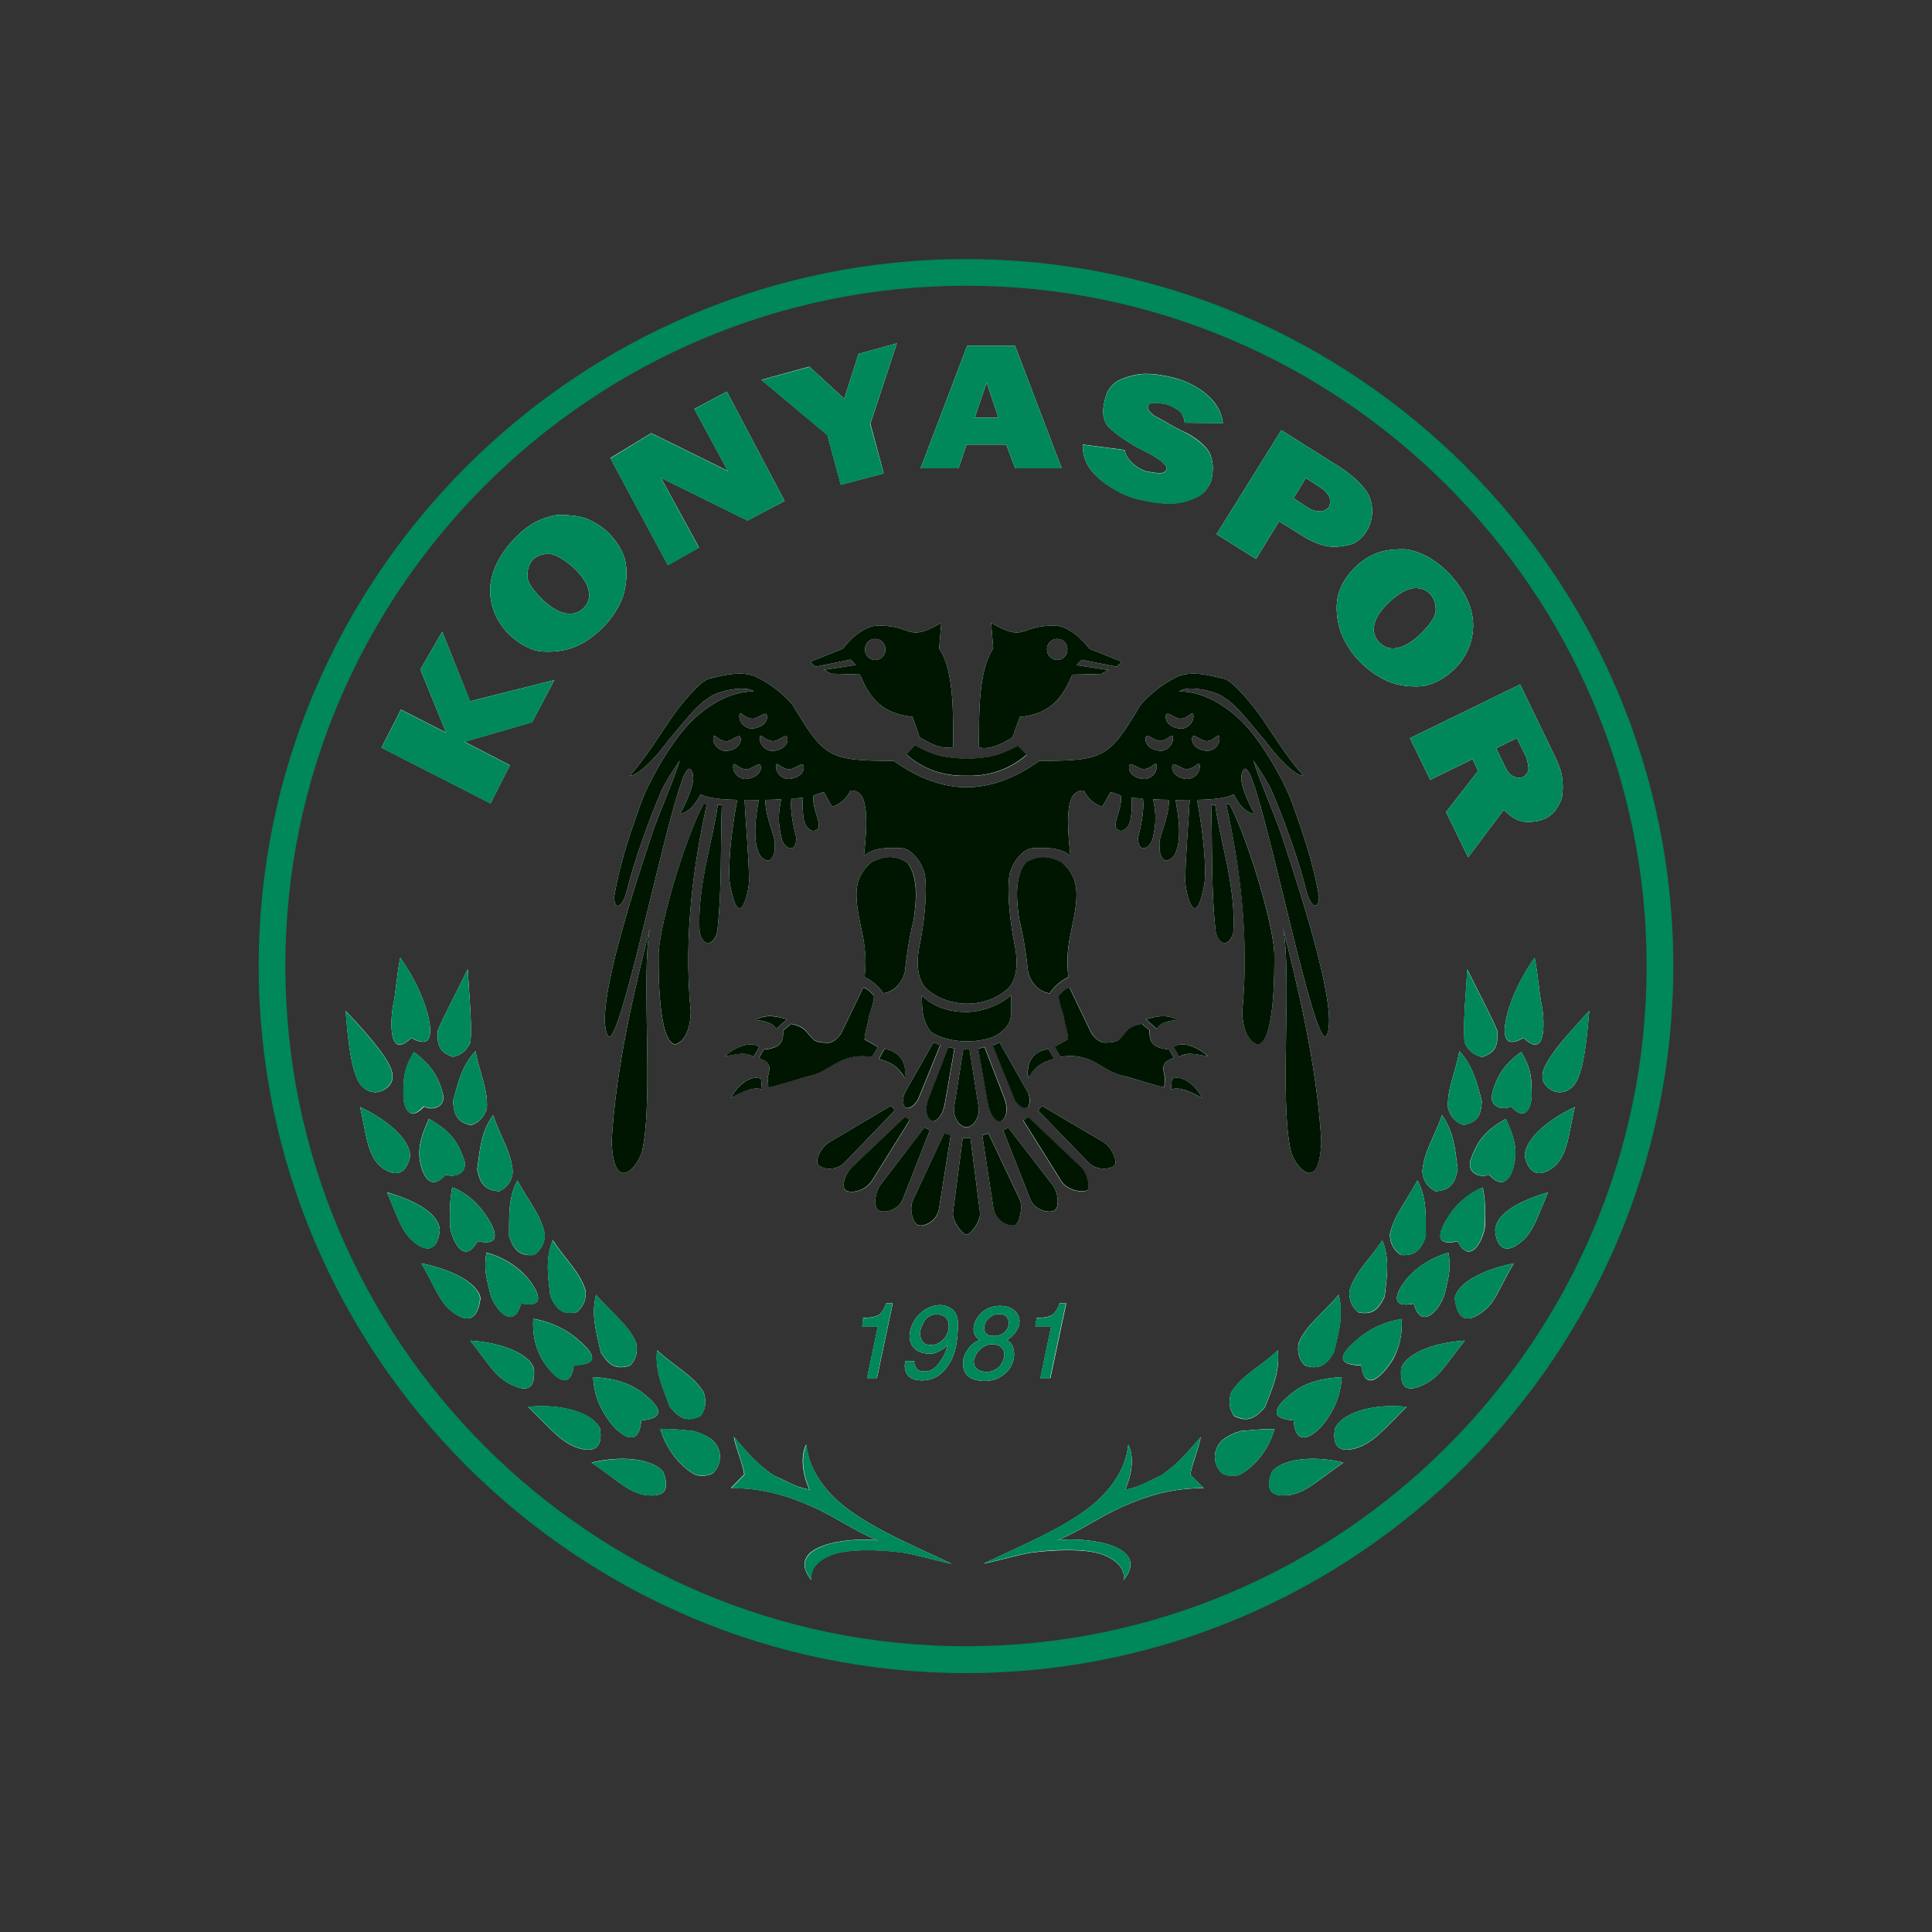 <?xml version="1.0" encoding="utf-8"?>
<!-- Generator: Adobe Illustrator 24.2.0, SVG Export Plug-In . SVG Version: 6.00 Build 0)  -->
<svg version="1.1" id="katman_1" xmlns="http://www.w3.org/2000/svg" xmlns:xlink="http://www.w3.org/1999/xlink" x="0px" y="0px"
	 viewBox="0 0 1000 1000" style="enable-background:new 0 0 1000 1000;" xml:space="preserve">
<rect x="0" y="0" width="1000" height="1000" fill="#333333" stroke="none"/>
<style type="text/css">
	.st0{fill-rule:evenodd;clip-rule:evenodd;fill:#00875A;}
	.st1{fill-rule:evenodd;clip-rule:evenodd;fill:#FFFFFF;}
	.st2{fill-rule:evenodd;clip-rule:evenodd;fill:#001601;}
</style>
<g>
	<path class="st0" d="M187.2,562.1c-5.4-5.6-7.1-24.4-8.3-38.9c7.5,8,15.9,17.2,20.6,24.5c2.7,4.4,5.9,10,1.7,14.5
		C197.3,566.1,191.7,566.7,187.2,562.1z"/>
	<path class="st0" d="M197.8,604.4c-7.8-5.8-8.2-17.6-11.4-31.4c16.5,7.8,26.5,18.5,25.8,25.8C210.5,606.5,205.6,610.2,197.8,604.4z
		"/>
	<path class="st0" d="M212.9,537.2c-13.2,12.9-10.2-13.3-9.5-16.4c1.6-7.2,1.9-16.2,3.8-25.1c4.5,6.4,9.5,15.2,12.4,23.6
		C220.8,522.5,228.8,546.3,212.9,537.2z"/>
	<path class="st0" d="M215.7,643.9c-7.6-5.5-8.9-11.6-15.4-26.8c17.5,5.2,26.7,12,27.3,19.3C227.2,643.9,223.5,649.5,215.7,643.9z"
		/>
	<path class="st0" d="M208.8,566.7c0.1-6.8-0.3-12.9,5.4-22.1c8.4,6.1,13,12.4,15.3,22.8c0.4,6-6,7.5-10,5.4
		C211.1,581.8,208.7,571.4,208.8,566.7z"/>
	<path class="st0" d="M218,603.9c-2-7.5-1-14,4-24.8c9.6,5.6,14.7,10.2,18.5,22.1c1.2,6.3-5.5,8.5-9.9,6.8
		C223.4,616.4,219.5,609.3,218,603.9z"/>
	<path class="st0" d="M236.2,680.4c-8.5-5.3-9.7-12-18.1-26.5c17.7,3.7,29.2,10.7,30.6,17.9C247.8,679.3,244.8,685.9,236.2,680.4z"
		/>
	<path class="st0" d="M242.1,501.7c0.7,12.9,2.3,28.5,1.4,37.8c-1.8,4.1-5,6.8-9.1,7.5c-7.1-2.3-8.3-6.3-7.8-13.6
		C230.5,524.1,236.1,514.1,242.1,501.7z"/>
	<path class="st0" d="M246.1,544.1c2.4,12.2,6.5,19.7,5.9,29.6c-1.4,4.4-4.1,7.4-8.1,8.7c-7.3-1.5-8.9-5.2-9.4-12.5
		C237.2,560,239.1,551.6,246.1,544.1z"/>
	<path class="st0" d="M232.9,634c-0.1-6.2-0.2-12.9,1.2-19.4c6.2,2.2,11.8,7.1,15.6,11.9c4.3,5.7,13.1,19.5-2.5,15.9
		C239.6,656.4,232.9,639.3,232.9,634z"/>
	<path class="st0" d="M255.2,577.2c4.3,12.3,9.6,19.3,10.2,29.5c-0.5,4.8-3.1,8.1-7,9.9c-7.6-0.5-10-4.1-11.4-11.4
		C248.4,594.8,249,585.9,255.2,577.2z"/>
	<path class="st0" d="M253.7,669.4c-1.4-6.5-3.6-11.9-1.9-21.1c7.9,2.2,16.1,6.8,21.7,13.7c5.6,7,9,15.3-3.8,12.6
		C265.8,689.4,255.7,677.2,253.7,669.4z"/>
	<path class="st0" d="M265.6,717.1c-9.4-4.2-11.6-10-22.2-23.2c18.2,1.2,30.7,7.5,33,14.4C276.8,715.7,275.5,721.6,265.6,717.1z"/>
	<path class="st0" d="M263.5,639.9c0.1-10.5-0.6-19.4,4.3-28.9c6.3,11.6,12.1,17.8,14.2,27.8c0,4.7-2,8.3-5.7,10.8
		C268.7,650.2,266,646.9,263.5,639.9z"/>
	<polygon class="st0" points="253.9,415.8 197.5,387 207.5,367.3 230.9,379.2 217.6,346.5 228.9,327 243.3,363 286.9,352 
		275.4,373.8 240.4,383.9 263.9,396.1 	"/>
	<path class="st0" d="M280.3,703.1c-2.7-5.1-4.8-11.5-4.3-20.5c7.9,1.3,16.3,4.8,22.9,10.5c7.3,6.2,13.3,13.3-1.9,13.5
		C294.9,722.8,284,709.6,280.3,703.1z"/>
	<path class="st0" d="M284.9,671c-1.3-10.4-2.7-19.3,1.2-29.1c7.2,10.8,13.9,16.3,17,26c0.5,4.7-1.2,8.4-4.5,11.3
		C291.1,680.7,288,677.7,284.9,671z"/>
	<path class="st0" d="M300.3,749.8c-9.2-2.5-14.9-9.7-26.9-21.6c18.2-1.9,33.9,3.6,37.1,11.2C311.8,746.7,309.8,752.3,300.3,749.8z"
		/>
	<path class="st0" d="M323.8,291.1c-1-5.5-4.8-11.5-9.6-16c-3.4-3.1-8.1-5.9-12-7.1c-3.8-1.1-8.5-1.5-12.5-1.5
		c-3.6,0-8.7,1.8-12.7,3.8c-3.8,2-8.2,5.7-11.7,9.5c-7.3,8.1-11.6,17.1-11.6,25.7c0,8.9,3.8,17.3,10.6,23.6
		c4.5,4.2,10.7,7.7,16.4,8.1c5.4,0.4,11.8-0.3,16.9-2.4c5.6-2.2,10.9-6.4,15.2-10.8c4-4.2,8-10.2,9.7-15.5
		C324.1,303.2,324.8,296.8,323.8,291.1z M302.4,314.4c-5.1,5.4-12.9,4.1-21.1-3.6c-4.5-4.3-8.1-8.7-8.3-12.2
		c-0.2-3.2,0.7-6.6,2.8-8.9c2.1-2.2,5.9-3.4,9.3-2.9c3.4,0.5,8,3.6,11.7,7C305.3,301.6,307.1,309.3,302.4,314.4z"/>
	<path class="st0" d="M308.5,670.2c8.7,10.1,16.4,15.1,20.7,24.6c1.2,4.7,0,8.9-3.1,12c-7.3,2.4-11.1-0.2-15.1-6.8
		C308.6,689.6,305.9,680.8,308.5,670.2z"/>
	<path class="st0" d="M307,712.8c8.4,0.4,18.2,2.3,25.7,8.2c7.5,5.9,13.8,12.9-0.8,14.2c-1.2,16.5-13,5.8-17.1-0.4
		C310.9,729.1,307.6,722.9,307,712.8z"/>
	<path class="st0" d="M336.4,480.4c-4.7,24.2,2,88.6-4,115.2c-1.8,8-14.8,23.6-15.8-4.8C318.8,551.1,329.2,509.2,336.4,480.4z"/>
	<path class="st0" d="M343.3,761.9c2.7,7.1,2.5,12.8-7.5,12.1c-9.6-0.6-15.6-7.4-29.6-17C324,752.8,338.8,755.9,343.3,761.9z"/>
	<path class="st0" d="M346.8,728.2c-3.8-10-7.8-18.4-6.7-29.3c9.9,9,18.4,12.8,24,21.5c1.7,4.5,1.2,8.9-1.4,12.4
		C355.7,736.3,351.8,734.2,346.8,728.2z"/>
	<path class="st0" d="M365.8,416.3c-6.3,29.1-12.2,66.3-8.3,107.3c0,6.6-2,15.1-7.8,17c-9.1-0.3-8.8-39-8.8-45
		c-0.6-13.7,13.4-61.1,23.2-79.2H365.8z"/>
	<path class="st0" d="M368.8,745.4c6.4,6.4,3.8,13.9,0,17.3c-3.5,1.6-7.5,1.6-10.1,0c-10.3-6.3-15.5-17.6-16.9-23.1
		c5.8,0,12,0.5,17.5,1.2C362.8,741.9,365.4,742.8,368.8,745.4z"/>
	<path class="st0" d="M371.5,416.6h2.1c-0.7,21.3,0.1,43.7-2.3,65.2c-0.7,5.6-6.1,10.2-9.1,1.3C360.5,459.9,369.3,434.2,371.5,416.6
		z"/>
	<path class="st0" d="M375,546.9c4.5-4.1,13.1-8.6,18-5l-3,5.1C386,544.2,381.1,545.6,375,546.9z"/>
	<path class="st0" d="M378.3,568.3c3.5-6.8,10.1-12,15.6-10l0.5,5.6C389.6,562.2,383.5,565.5,378.3,568.3z"/>
	<path class="st0" d="M401.7,532.7c-0.8-2.1-3-4-10.7-4.8c6-3.3,11-1.9,16.4-0.3C405.4,529.4,403.5,530.9,401.7,532.7z"/>
	<polygon class="st0" points="345.7,292.5 315.9,237.1 337.1,224.2 376.8,243.8 359.4,211.7 376.2,202.7 406.1,259.3 386.9,269.4 
		342.1,247.3 361.8,283.4 	"/>
	<path class="st0" d="M397.3,557.6c2.4-7.5-0.2-8.2-4.4-10.1l2.4-4.3c8.9-0.9,10.1-3.7,10.2-10l4-3.3c7.4,1.4,7.4,4,11.6,8.1
		c1.1,1.3,4.8,1.7,7.3,1.7c3,0,5.8-2.9,7-4.9l11.4-23.7c2.1,0.4,4.2,2.6,5.6,4.4c0,3.9-2.9,10.2-2.9,12.1c0,1.5-2,6.9-2,10.3
		l6.9,3.9l-3.1,5.2c-17-2.5-21.3,7.6-32.2,9.8c-2.7,0.4-15.2,4.8-21.4,6L397.3,557.6z"/>
	<path class="st0" d="M448.8,713.3l5.6-26.8h-8.1l0.5-4.4c4.4,0,7.4-0.6,9-2.3c1.4-1.6,2.3-3.4,2.8-5.2h3.5l-8.2,38.7H448.8z"/>
	<path class="st0" d="M423.3,602.6c-1.3-2.4,1.6-8.8,6.1-11.5l31.8-18.8l2,2.4l-25.7,26.7C432.6,606.7,424.8,605.1,423.3,602.6z"/>
	<polygon class="st0" points="428.3,225.2 394.1,196.6 418.9,189.8 437,206.4 444.4,183.2 464.2,177.7 450.5,219.3 457.4,245 
		435.2,250.9 	"/>
	<path class="st0" d="M468.3,558c-4.3-7.2-8.4-8.4-13.4-9.9l2.8-5.2C464.6,544,469.5,548.6,468.3,558z"/>
	<path class="st0" d="M437.4,615.9c-1.7-2.2-0.2-8.2,3.8-11.9l27.2-25.9l2.4,1.9l-19.3,31C447.6,617.2,439.3,617.9,437.4,615.9z"/>
	<path class="st0" d="M469.5,446.4c5.6,6.8,5.2,18.1,3.4,29.7c-2.4,9.6-3.7,19.2-4.5,26.6c-1.2,5.8-5.7,10.8-11.2,11.4
		c-2.1-3.3-6.1-6.8-9.7-8.3c1.1-9.2,0.2-16.3-1.2-22.8c-4-18.6-5.3-27.7,4.5-36.6C457.8,442.8,463.5,442.8,469.5,446.4z"/>
	<path class="st0" d="M454.4,626.3c-2.1-1.9-1.8-8.9,1.5-13.3l22.7-29.4l2.7,1.4l-13.9,35.4C464.7,627.2,456.8,628.1,454.4,626.3z"
		/>
	<path class="st0" d="M437.1,779.8c15.2,11.9,36.8,20.7,55.4,29.6c-9.4-2-18.9-4.9-25.2-5.8c-9.8-1.4-27.7-2.3-36.7,1.1
		c-6.2,2.3-11.9,7.1-10.6,13.1c-4.8-5.7-4.3-10.3-1.2-13.5c8.1-8.1,31.4-7.9,35.4-7c-12.4-5.2-22.2-12.4-33.8-17.5
		c-11.7-5.2-25.2-9.7-42.1-9.6l6.9-7c-0.8-5.7-4.4-13.8-5.4-19.5c6.8,7.7,11.5,14,21,20.2c6.2,2.5,10,5.6,18.1,7.1
		c-5-11.7-3.6-19.6-1.6-23.3C418.9,761.8,427.9,772.5,437.1,779.8z"/>
	<path class="st0" d="M468.7,565l14.4-25.4l3.6,1.5l-11.1,27.2c-0.8,2.4-4.5,6.4-6.8,5C467.1,572.3,467.1,567.5,468.7,565z"/>
	<path class="st0" d="M472.6,621l16.1-34.3l3.4,0.9l-6,37.7c-0.9,7.4-8.5,10.1-11.2,8.8C472.5,632.7,470.4,625.7,472.6,621z"/>
	<path class="st0" d="M486.1,335.7l1.1-13.3c-18.2,10.4-13.9,1.4-32.6,1.4c-5.9,0-12.6,4.6-18.4,12l-16.8,6.7l2.7,2.6l18.2-3.7
		l2.6,2.8l-16.5,2.5l3.7,2l15,0.4c5,12.2,11.4,20.3,27.2,21.9l3.7,10.6c6.2,3.8,11.6,6.3,17.3,5.1
		C493.4,370.4,493.9,346.8,486.1,335.7z M453,341.6c-2.9,0-5.3-2.4-5.3-5.5c0-3,2.3-5.4,5.3-5.4c2.9,0,5.3,2.4,5.3,5.4
		C458.3,339.2,455.9,341.6,453,341.6z"/>
	<path class="st0" d="M494.1,542.7l-4.8,27.4c-0.9,6.8-3.9,10-6.5,10.3c-4.2-1.7-3.6-8.1-2.2-11.7l10.3-26.7L494.1,542.7z"/>
	<path class="st0" d="M492.8,677.7c-1.7-1.3-4-2.2-6.1-2.2c-2.9,0-5.6,1-8,2.4c-2.2,1.5-4.5,3.8-5.8,6.3c-1.3,2.3-2.1,5.1-2.1,7.5
		c0,2.7,1.1,5,2.8,6.5c1.5,1.5,4.4,2.5,7.9,2.5c1.4,0,3.3-0.5,5-1.5c1.6-0.8,3.1-2.1,3.8-3.2c-0.2,2.7-1.7,6.1-4,9.2
		c-2.3,3.2-4.8,4.7-7.4,4.7c-1.8,0-3.3-0.3-4.2-1.2c-0.7-0.8-1.4-2.1-1.6-3.5c0.2-0.3,0.2-0.4,0.2-0.7h-4.6c0,0.3-0.4,1.2-0.4,2.4
		c0,5.1,3.3,7.6,9,7.6c4.4,0,8.2-1.8,10.9-4.6c2.8-3,5.1-6.8,6.2-11.4c1.1-4.3,1.4-9.2,1.4-13.7
		C495.8,681.8,494.7,679.1,492.8,677.7z M488.6,693c-1.6,1.8-3.9,3.2-6.8,3.2c-1.8,0-3.2-0.5-4-1.5c-0.9-1.2-1.6-2.8-1.6-4.4
		c0-2.4,1.3-4.9,2.4-6.8c1.1-1.8,3.4-3.1,5.8-3.2c2,0,4,0.5,5,1.6c1.1,1,1.7,2.6,1.7,4.5C491.2,688.8,490.2,691.1,488.6,693z"/>
	<path class="st0" d="M493.8,573.6l4.8-30.5h3.2l4.8,30.5c0.4,4.8-2.8,9.9-6.4,9.9C496.6,583.5,493.4,578.4,493.8,573.6z"/>
	<path class="st0" d="M493.3,627.3l5-38.3h4l4.9,38.3c1,5.5-6.9,13.7-6.9,11.2C500.2,641,492.3,632.8,493.3,627.3z"/>
	<path class="st0" d="M511.2,570.1l-4.8-27.4l3.3-0.8l10.3,26.7c1.4,3.6,2,10-2.2,11.7C515.1,580.1,512.1,576.9,511.2,570.1z"/>
	<path class="st0" d="M523.3,515.2c-0.3,8.7,1.9,13.1-5.2,19.1c-4.5,3.8-12.5,4.7-17.9,4.7c-5.4,0.1-15-1.7-18.9-5.5
		c-3.8-5.9-4-9.5-4.2-18.2c6.4,6.2,14.6,8.5,23.1,8.5C508.7,523.7,517,520.4,523.3,515.2z"/>
	<path class="st0" d="M525.9,689.1c1.2-1.6,1.8-3.4,1.8-5.2c0-2.3-1-4.2-2.8-5.7c-1.6-1.5-4.2-2.3-7.4-2.3c-2.8,0-4.9,0.7-7.2,1.8
		c-1.8,1.2-3.5,2.8-4.6,4.7c-1.2,1.8-1.8,3.7-1.8,5.7c0,2.4,1.3,4.3,3.2,5.5c-2.4,0.9-4.4,2.4-5.8,4.4c-1.4,1.8-2.3,3.7-2.6,5.3
		c0,0.4-0.2,0.8-0.2,1.2v1.5c0,5.6,3.6,8.4,10.6,8.8c3.4,0,6.3-0.6,8.6-2.1c2.3-1.3,4.2-3.1,5.4-5.2c1.2-2.1,1.8-4.2,1.8-6.3
		c0-3.8-1.2-6.3-3.7-7.5C523.1,692.4,524.9,690.9,525.9,689.1z M518.5,705.6c-0.7,1.5-1.9,2.6-3.5,3.4c-1.4,0.8-3,1.2-4.8,1.1
		c-4-0.3-6-2.1-6.2-5.4c0.2-2.1,1.3-4.2,3.2-6.2c2-1.9,4.4-2.9,7-2.7c2,0.2,3.4,0.8,4.3,1.8c1,1,1.4,2.3,1.4,3.9
		C519.8,702.6,519.4,704.1,518.5,705.6z M519.9,689.6c-1.4,1.3-3.3,1.9-5.8,1.9c-2.9,0-4.7-1.4-4.7-4c0-1.8,0.7-3.6,2.4-5.2
		c1.6-1.5,3.4-2.3,5.8-2.1c1.4,0,2.6,0.4,3.4,1.4c0.7,0.8,1.2,2,1.2,3.3C522.2,686.6,521.3,688.2,519.9,689.6z"/>
	<path class="st0" d="M514.2,625.3l-5.8-37.8l3.2-0.9l16.2,34.1c1.7,3.6,0.1,12.2-2.4,13.3C523,635.1,515.4,632.5,514.2,625.3z"/>
	<path class="st0" d="M500.2,401.6c-12.2,0.2-22-3.3-31.1-11l4.5-4.8c9.8,5.2,14.1,6.4,26.5,7c12.2-0.4,17-1.6,26.8-6.8l4.5,4.8
		C522.4,398.4,512.2,401.9,500.2,401.6z"/>
	<path class="st0" d="M517.4,539.6l14.4,25.4c1.6,2.5,1.6,7.3,0,8.2c-2.3,1.4-6-2.6-6.9-5l-11-27.2L517.4,539.6z"/>
	<path class="st0" d="M542.7,542.9l2.8,5.2c-4.9,1.5-9.1,2.7-13.4,9.9C530.9,548.6,535.9,544,542.7,542.9z"/>
	<path class="st0" d="M533.1,620.3L519.2,585l2.7-1.4l22.8,29.6c3.3,4.2,3.5,11.5,1.5,13.1C544,628.3,535.8,627.2,533.1,620.3z"/>
	<path class="st0" d="M525.4,179h-24.8l-24.1,63.4h19.6l4.2-12.3h20.5l4.7,12.3h24L525.4,179z M504.5,216.2l6.2-18.2l6.1,18.2H504.5
		z"/>
	<path class="st0" d="M538.5,713.3l5.6-26.8h-8.2l0.7-4.4c4.4,0,7.4-0.6,9-2.3c1.4-1.6,2.3-3.4,2.8-5.2h3.5l-8.2,38.7H538.5z"/>
	<path class="st0" d="M554.2,483.1c-1.4,6.5-2.2,13.6-1.2,22.8c-3.6,1.5-7.6,5-9.7,8.3c-5.5-0.7-10-5.6-11.2-11.4
		c-0.8-7.4-2.1-17.1-4.5-26.6c-1.8-11.5-2.2-22.8,3.4-29.7c5.9-3.7,11.7-3.7,18.7,0C559.5,455.3,558.2,464.5,554.2,483.1z"/>
	<path class="st0" d="M549,611l-19.4-31l2.5-1.8l27.2,25.8c3.9,3.7,4.6,10.5,3.7,11.9C562,617.4,552.7,617.2,549,611z"/>
	<path class="st0" d="M563.1,601.4l-25.8-26.6l2-2.4l31.8,18.7c4.5,2.7,6.9,9.5,6.1,11.6C576.2,605,567.9,606.7,563.1,601.4z"/>
	<path class="st0" d="M578,345.1l2.7-2.6l-16.8-6.7c-5.8-7.4-12.4-12-18.3-12c-18.7,0-14.4,9-32.6-1.4l1.1,13.3
		c-7.8,11.1-7.4,34.8-7.4,51.2c5.7,1.2,11.2-1.4,17.4-5.2l3.7-10.6c15.8-1.5,22.1-9.7,27.2-21.9l15-0.4l3.7-2l-16.5-2.5l2.6-2.8
		L578,345.1z M547.2,341.6c-2.9,0-5.3-2.4-5.3-5.5c0-3,2.3-5.4,5.3-5.4c3,0,5.3,2.4,5.3,5.4C552.5,339.2,550.2,341.6,547.2,341.6z"
		/>
	<path class="st0" d="M609.4,527.9c-7.7,0.8-9.8,2.7-10.7,4.8c-1.8-1.8-3.7-3.4-5.7-5.1C598.5,526.1,603.4,524.7,609.4,527.9z"/>
	<path class="st0" d="M605.1,543.2l2.4,4.3c-4.2,1.9-6.8,2.6-4.4,10.1l-0.4,5.2c-6.2-1.2-18.7-5.5-21.4-6
		c-11-2.2-15.3-12.3-32.3-9.8l-3-5.2l6.9-3.9c0-3.4-2-8.8-2-10.3c0-1.9-2.9-8.2-2.9-12.1c1.4-1.8,3.5-4,5.6-4.4l11.4,23.7
		c1.3,2,4,4.9,7.1,4.9c2.5,0,6.2-0.4,7.3-1.7c4.2-4,4.2-6.6,11.6-8.1l4,3.3C595,539.5,596.2,542.3,605.1,543.2z"/>
	<path class="st0" d="M606.1,563.9l0.5-5.6c5.5-2,12.1,3.3,15.6,10C616.9,565.5,610.8,562.2,606.1,563.9z"/>
	<path class="st0" d="M625.5,546.9c-6.1-1.2-10.9-2.6-15,0.1l-3-5.1C612.4,538.3,620.9,542.7,625.5,546.9z"/>
	<path class="st0" d="M581.1,779.8c-11.6,5.1-21.4,12.3-33.8,17.5c4-0.9,27.3-1.2,35.4,7c3.2,3.2,3.7,7.8-1.2,13.5
		c1.3-6-4.4-10.8-10.6-13.1c-8.9-3.4-26.9-2.4-36.7-1.1c-6.3,0.9-15.8,3.8-25.2,5.8c18.6-9,40.3-17.7,55.4-29.6
		c9.2-7.3,18.1-18,19.6-32c2,3.7,3.4,11.6-1.6,23.3c8.1-1.5,11.9-4.5,18.1-7.1c9.5-6.2,14.2-12.5,21-20.2
		c-0.9,5.7-4.5,13.8-5.4,19.5l7,7C606.3,770.1,592.8,774.6,581.1,779.8z"/>
	<path class="st0" d="M568.2,247.1c-5.3-4.8-8.1-10.7-7.7-17l21.7,2.8c0.2,2.5,2,4.9,3.5,6.4c2.4,2.4,5.6,4.2,8.3,4.8
		c2.2,0.4,5,0.8,6.6,0.8c1.8,0,3.3-1.4,3.3-2.2c0-2.3-3.7-5.4-11.9-9.4c-7.1-3.5-13.9-8.2-18-12.1c-3.7-3.6-3.7-9.9-1.4-16.8
		c1-3.1,3.9-6.5,7-7.8c3.7-1.6,8.5-3.1,13.4-3.1c5.1,0,10.2,0.9,15.2,2.2c6,1.6,11.9,4.6,16.5,8.6c4.7,4,7.6,9,8.3,14.7l-19.8-0.2
		c-0.2-2.2-1.1-5-2.9-6.2c-1.8-1.3-5-3.2-7.2-3.5c-1.6-0.2-4.3-0.7-6.2-0.6c-1.7,0.1-2.7,1.2-2.8,1.9c-0.2,1.3,1.5,3.9,4.5,5.4
		c3.8,1.9,8.8,5.2,13.6,7.4c5.1,2.2,10,5.9,12.8,9.5c2.5,3.3,3.4,8.8,2.3,14.4c-0.6,3.9-3.7,8.1-7.3,9.9c-4.2,2.1-9,3.6-14.4,3.6
		s-11.6-1.1-17.2-2.4C580.9,256.2,573.3,251.7,568.2,247.1z"/>
	<path class="st0" d="M629.2,481.8c-2.4-21.5-1.6-43.9-2.3-65.2h2.1c2.2,17.6,11.1,43.3,9.3,66.5C635.4,492,630,487.4,629.2,481.8z"
		/>
	<path class="st0" d="M659.7,739.6c-1.4,5.5-6.5,16.8-16.9,23.1c-2.6,1.6-6.6,1.6-10.1,0c-3.8-3.4-6.4-10.9,0-17.3
		c3.4-2.7,6-3.6,9.5-4.7C647.7,740.2,653.9,739.6,659.7,739.6z"/>
	<path class="st0" d="M634.7,416.3h1.7c9.8,18.1,23.8,65.5,23.2,79.2c0,6,0.3,44.7-8.8,45c-5.8-1.9-7.8-10.3-7.8-17
		C647,482.6,641.1,445.5,634.7,416.3z"/>
	<path class="st0" d="M637.4,720.5c5.7-8.8,14.1-12.5,24-21.5c1.2,10.9-2.8,19.3-6.6,29.3c-5.1,5.9-9,8-16,4.7
		C636.2,729.3,635.7,725,637.4,720.5z"/>
	<path class="st0" d="M664.1,480.4c7.2,28.8,17.6,70.7,19.8,110.4c-1.1,28.4-14,12.8-15.8,4.8C662.1,568.9,668.9,504.6,664.1,480.4z
		"/>
	<path class="st0" d="M695.4,757c-14,9.6-20,16.3-29.6,17c-10,0.6-10.1-5.1-7.5-12.1C662.7,755.9,677.5,752.8,695.4,757z"/>
	<path class="st0" d="M663.2,431.9c-4-11.8-12.3-30.3-14.4-38.2c3.8,5.5,8,12.2,9.6,16c5.8,13.5,13.9,35.5,17.7,51.2
		c2.4,9.3,6.6,10.3,6.6,3.2c-3.5-20.4-9.6-36.1-13.2-46.6c-3.7-11.1-13.9-29.4-23.4-40.5c-8.7-10-22.1-19.3-35.7-19.1
		c4.1-3.5,19.4-0.3,23.4,3.4c6.3,3.3,15.9,16.5,21.1,22.2c4.7,6.7,15.2,18.3,19.7,18c-8-9-15.1-20.4-20.9-29
		c-5.2-7.6-15.7-20.3-20.2-21.2c-2.8-0.4-15.3-4.8-23.8-1.2c-6.3,3-12.9,7.5-19.2,14.5c-16.5,27.6-18.7,29.2-52.5,29.2
		c-12.5,9-25.3,13.7-37.7,13.7c-12.4,0-25.2-4.7-37.7-13.7c-33.8,0-35.9-1.6-52.5-29.2c-6.3-7.1-12.9-11.5-19.2-14.5
		c-8.5-3.6-21,0.7-23.8,1.2c-4.5,0.9-15.1,13.6-20.2,21.2c-5.8,8.6-12.9,20-20.9,29c4.5,0.2,15.1-11.3,19.7-18
		c5.2-5.7,14.7-18.9,21.1-22.2c4-3.7,19.3-6.8,23.4-3.4c-13.6-0.2-27.1,9.1-35.7,19.1c-9.5,11.1-19.7,29.4-23.4,40.5
		c-3.6,10.5-9.7,26.2-13.2,46.6c0,7.2,4.2,6.2,6.6-3.2c3.8-15.7,11.9-37.7,17.7-51.2c1.6-3.8,5.8-10.5,9.6-16
		c-2.1,7.8-10.4,26.3-14.4,38.2c-12.3,37-29.9,93.1-22.6,104.4c5.9,6.6,28.5-106.7,38.2-132.1c0.7-2.6,2.6-6.3,3.8-6.3
		c0,0,2,0.4,2,5c0,3.5-2.2,9.7-6.8,18.4c4.5-0.6,8.6-5.8,10.6-10.2c2.4,1.6,9.5,2.8,19,2.9c-2.6,13.8-4.5,29.6-4.1,40.2
		c0.1,4.2,1.9,10.3,2.3,11.7c4.3,12.3,7.9-6,7.9-9.7c0-11.8-1.8-30.3-2.3-42.2c2.7,0,4.9,0.1,7.3,0.1c-1.4,8.2-2.6,16.3-1.1,24
		c1.4,4.2,1.9,6.3,5.9,7.4c2.7-0.4,3.7-4.7,3.5-7.4c0.7-5.7-4.6-12.9-4.9-24.1c4,0,4.7-0.1,8.2-0.3c-1.3,7.3-1.9,11.2,0.4,20.9
		c2,5.3,7.7,7.1,7.4-1.2c-2.9-11.4-2.9-16.9-2.5-20.1c2.8-0.1,5.5-0.3,6.1-0.4c-0.7,1.9,0,10.9,0.6,12.3c1.2,4.2,4,5,5.1,4.8
		c6.1-1.4-1.6-10.6-0.3-18.3c1.3-0.3,4-1.6,5.3-1.6c0.8,0.7,2.2,4.3,4.4,7.5c4.3-1.5,7.4-4.4,9.4-8.4c2.4-0.2,4.4,1,5.5,2.4
		c4.3,5.8,2.3,23.4,1.5,31.4c5.8-5.2,15.7-4,19.1-4c6,0,11.7,8.7,12.5,14.4c1.3,10.7-0.9,26-2.6,34.8c-1.7,7.6-2.1,17.2,2.6,22.8
		c5,5.1,13.1,8.5,21.8,8.5c8.8,0,16.9-3.4,21.8-8.5c4.7-5.6,4.3-15.2,2.6-22.8c-1.7-8.8-3.9-24.1-2.6-34.8
		c0.8-5.6,6.5-14.4,12.5-14.4c3.4,0,13.3-1.2,19.1,4c-0.8-8-2.8-25.6,1.5-31.4c1.1-1.4,3.1-2.6,5.5-2.4c2,4,5.1,6.8,9.4,8.4
		c2.2-3.2,3.6-6.8,4.4-7.5c1.3,0,4,1.3,5.3,1.6c1.3,7.6-6.4,16.9-0.3,18.3c1.1,0.2,3.9-0.5,5.1-4.8c0.6-1.4,1.4-10.4,0.6-12.3
		c0.6,0.1,3.3,0.3,6.1,0.4c0.4,3.3,0.4,8.7-2.5,20.1c-0.3,8.2,5.4,6.5,7.4,1.2c2.3-9.7,1.7-13.6,0.4-20.9c3.5,0.2,4.2,0.3,8.2,0.3
		c-0.3,11.2-5.7,18.5-4.9,24.1c-0.2,2.7,0.7,6.9,3.5,7.4c4-1.1,4.5-3.1,5.9-7.4c1.6-7.7,0.3-15.8-1.1-24c2.4,0,4.6-0.1,7.3-0.1
		c-0.6,11.9-2.3,30.3-2.3,42.2c0,3.7,3.6,21.9,7.9,9.7c0.4-1.4,2.2-7.5,2.3-11.7c0.4-10.6-1.5-26.4-4.1-40.2
		c9.5-0.1,16.5-1.3,19-2.9c2,4.5,6.1,9.7,10.7,10.2c-4.6-8.7-6.8-14.9-6.8-18.4c0-4.6,2-5,2-5c1.2,0,3.1,3.7,3.8,6.3
		c9.7,25.3,32.2,138.7,38.2,132.1C693.1,525,675.5,468.9,663.2,431.9z M389.5,372c3.2,0,7.5-5,7.5-1c0.2,2.6-2.4,5.6-7.5,6.1
		c-2.9,0.3-7.2-2.6-6.8-6.9C383.2,367.4,385.1,371.9,389.5,372z M369.2,381.7c0.4-2.8,2.4,1.9,6.7,2c3.1,0,7.5-5.2,7.5-1.1
		c0.1,2.6-2.3,5.7-7.5,6.1C373,388.9,368.8,386,369.2,381.7z M386.3,403.2c-3,0.3-7.2-2.6-6.8-6.9c0.4-2.7,2.3,1.7,6.8,1.9
		c3.2,0,7.5-5,7.5-1C394,399.7,391.3,402.7,386.3,403.2z M393.3,381.7c0.4-2.7,2.3,1.7,6.8,1.9c3.2,0,7.5-5,7.5-1
		c0.2,2.6-2.4,5.7-7.5,6.1C397.1,388.9,392.9,386,393.3,381.7z M408.5,403.2c-3,0.3-7.2-2.6-6.8-6.9c0.4-2.7,2.3,1.7,6.8,1.9
		c3.2,0,7.5-5,7.5-1C416.2,399.7,413.6,402.7,408.5,403.2z M610.9,372c4.4-0.1,6.3-4.6,6.8-1.8c0.4,4.3-3.8,7.3-6.8,6.9
		c-5.1-0.4-7.7-3.5-7.5-6.1C603.4,367,607.8,372,610.9,372z M591.9,403.2c-5.1-0.4-7.7-3.5-7.5-6.1c0-4,4.3,1,7.5,1
		c4.4-0.1,6.3-4.6,6.8-1.9C599.1,400.6,594.9,403.5,591.9,403.2z M600.4,388.6c-5.1-0.4-7.7-3.5-7.5-6.1c0-4,4.3,1,7.5,1
		c4.4-0.1,6.3-4.6,6.7-1.9C607.5,386,603.3,388.9,600.4,388.6z M614.2,403.2c-5-0.4-7.7-3.5-7.5-6.1c0-4,4.3,1,7.5,1
		c4.4-0.1,6.3-4.6,6.8-1.9C621.4,400.6,617.1,403.5,614.2,403.2z M624.5,388.6c-5.2-0.4-7.6-3.5-7.5-6.1c0-4.1,4.4,1.1,7.5,1.1
		c4.3-0.1,6.3-4.8,6.7-2C631.7,386,627.5,388.9,624.5,388.6z"/>
	<path class="st0" d="M668.8,721c7.4-6,17.3-7.8,25.7-8.2c-0.7,10.1-3.9,16.3-7.8,22c-4.1,6.2-15.9,17-17.1,0.4
		C655,734.1,661.3,727.1,668.8,721z"/>
	<path class="st0" d="M675.4,706.8c-3.1-3.2-4.2-7.3-3.1-12c4.2-9.5,12-14.4,20.6-24.6c2.7,10.7-0.1,19.4-2.5,29.8
		C686.5,706.5,682.7,709.2,675.4,706.8z"/>
	<path class="st0" d="M708.9,257.3c-2-4.9-8.4-11.3-17.1-16.6l-28.6-18l-33.5,53.8l20.4,12.8l12-19.5l13.6,8.5
		c3.2,1.9,7.4,3.7,11.3,4.4c3.6,0.7,8.2,0.1,11.8-0.8c3.2-0.7,6.5-3.6,8.6-7.1C710.8,269.3,710.9,262.6,708.9,257.3z M687.9,262.4
		c-0.4,0.7-2.5,2.3-4.3,2.3c-1.7,0-4.3-0.4-6.2-1.7l-7.9-5.1l6.4-10.5l7.8,5.1c2.1,1.3,3.9,3.4,4.5,5
		C688.7,259.1,688.5,261.2,687.9,262.4z"/>
	<path class="st0" d="M698.5,668c3-9.7,9.8-15.3,17-26c3.9,9.8,2.4,18.6,1.2,29.1c-3.2,6.7-6.2,9.7-13.6,8.2
		C699.7,676.4,698,672.6,698.5,668z"/>
	<path class="st0" d="M728.1,728.2c-12,11.9-17.7,19.1-26.9,21.6c-9.5,2.5-11.5-3.1-10.2-10.4C694.2,731.7,709.9,726.2,728.1,728.2z
		"/>
	<path class="st0" d="M702.6,693.2c6.5-5.7,15-9.3,22.9-10.5c0.5,8.9-1.6,15.4-4.3,20.5c-3.7,6.5-14.5,19.7-16.6,3.6
		C689.3,706.4,695.4,699.4,702.6,693.2z"/>
	<path class="st0" d="M733.7,611c5,9.5,4.2,18.4,4.3,28.9c-2.5,6.9-5.3,10.2-12.9,9.7c-3.7-2.4-5.7-6.1-5.7-10.8
		C721.6,628.9,727.4,622.6,733.7,611z"/>
	<path class="st0" d="M758.2,693.9c-10.6,13.2-12.9,19-22.2,23.2c-9.9,4.5-11.2-1.4-10.8-8.8C727.5,701.4,739.9,695.1,758.2,693.9z"
		/>
	<path class="st0" d="M728,662.1c5.6-6.8,13.8-11.5,21.7-13.7c1.7,9.2-0.5,14.5-1.9,21.1c-2,7.8-12.1,19.9-16,5.3
		C719.1,677.3,722.4,669.1,728,662.1z"/>
	<path class="st0" d="M746.4,577.2c6.1,8.7,6.8,17.6,8.1,28c-1.4,7.3-3.8,10.9-11.4,11.4c-3.9-1.8-6.4-5.2-6.9-9.9
		C736.8,596.5,742,589.5,746.4,577.2z"/>
	<path class="st0" d="M750.8,297.7c-3.5-3.9-8-7.4-11.8-9.5c-4-2.1-8.9-3.9-12.5-3.9c-4.1-0.1-8.9,0.4-12.5,1.5
		c-4.1,1.3-8.6,4-12,7.2c-4.9,4.5-8.5,10.6-9.6,16c-1.1,5.8-0.4,11.9,1.4,17.5c1.8,5.4,5.5,11.3,9.6,15.5c4.3,4.5,9.6,8.3,15.3,10.8
		c5.2,2.1,11.4,2.8,16.9,2.4c5.6-0.5,11.8-3.9,16.4-8.1c6.8-6.3,10.5-14.6,10.5-23.6C762.4,314.5,758.2,305.8,750.8,297.7z
		 M734.8,328.6c-8.4,7.8-16.1,9.2-21.1,3.7c-4.8-5.2-3.1-12.9,5.5-20.8c3.8-3.5,8.2-6.4,11.8-7c3.4-0.5,7,0.5,9.3,3
		c2.1,2.4,3.1,5.7,2.8,8.9C742.8,319.9,739.3,324.2,734.8,328.6z"/>
	<path class="st0" d="M500,134.1c-201.6,0-366.1,164.4-366.1,365.9c0,201.6,164.4,366,366.1,366c201.6,0,366.1-164.4,366.1-366
		C866.1,298.4,701.6,134.1,500,134.1z M500,852.1C306,852.1,147.7,694,147.7,500S306,147.9,500,147.9c194,0,352.3,158.2,352.3,352.1
		S694,852.1,500,852.1z"/>
	<path class="st0" d="M755.4,544.1c6.9,7.5,8.9,15.9,11.6,25.7c-0.4,7.4-2.1,11-9.4,12.5c-4-1.3-6.8-4.2-8.1-8.7
		C748.9,563.8,753,556.3,755.4,544.1z"/>
	<path class="st0" d="M754.4,642.5c-15.6,3.6-6.8-10.2-2.5-15.9c3.8-4.8,9.4-9.7,15.6-11.9c1.4,6.5,1.3,13.2,1.2,19.4
		C768.6,639.3,761.8,656.4,754.4,642.5z"/>
	<path class="st0" d="M758.1,539.6c-0.9-9.4,0.6-25,1.4-37.8c6,12.3,11.6,22.4,15.5,31.7c0.5,7.3-0.7,11.3-7.8,13.6
		C763,546.3,759.8,543.7,758.1,539.6z"/>
	<path class="st0" d="M783.5,653.9c-8.4,14.4-9.6,21.2-18.1,26.5c-8.7,5.5-11.6-1.1-12.4-8.5C754.3,664.6,765.8,657.6,783.5,653.9z"
		/>
	<path class="st0" d="M770.8,608c-4.4,1.8-11.1-0.4-9.9-6.8c3.9-11.9,8.9-16.5,18.5-22.1c5.1,10.8,6,17.3,4,24.8
		C782,609.3,778.1,616.4,770.8,608z"/>
	<path class="st0" d="M782.1,572.7c-4,2.1-10.4,0.6-10-5.4c2.2-10.3,6.8-16.7,15.3-22.8c5.7,9.3,5.3,15.3,5.4,22.1
		C792.8,571.4,790.4,581.8,782.1,572.7z"/>
	<path class="st0" d="M801.2,617.2c-6.4,15.2-7.8,21.3-15.4,26.8c-7.8,5.6-11.5,0-11.9-7.5C774.5,629.2,783.7,622.3,801.2,617.2z"/>
	<path class="st0" d="M788.6,537.2c-15.9,9.2-7.9-14.7-6.7-17.9c2.9-8.4,7.9-17.2,12.4-23.6c1.9,8.9,2.2,17.9,3.8,25.1
		C798.8,523.9,801.8,550,788.6,537.2z"/>
	<path class="st0" d="M808.5,402.1c-0.4-3.2-2.2-7.5-4-11.2l-17.7-36.6l-57,27.8l10.5,21.5l21.9-10.7l2.9,6.1l-16.6,21.3l11.4,23.4
		l18.5-24.6c3.4,3.7,7.4,6,10.5,6.2c3.8,0.3,7.4-0.1,10.6-1.5c2-0.8,4.8-3,6-5c1.2-1.9,3-4.8,3.1-7.3
		C809,409.2,809,405.4,808.5,402.1z M791.1,398.6c-0.2,1.3-1.3,2.7-2.9,3.6c-1.5,0.7-3.3,0.3-4.4-0.1c-1.7-0.6-3.6-2.6-4.6-4.9
		l-4.8-9.9l10.7-5.3l4.9,9.9C790.7,394,791.3,396.9,791.1,398.6z"/>
	<path class="st0" d="M815.1,573c-3.2,13.8-3.6,25.6-11.4,31.4c-7.8,5.8-12.6,2.1-14.4-5.6C788.6,591.5,798.5,580.8,815.1,573z"/>
	<path class="st0" d="M800.4,562.2c-4.2-4.5-1.1-10.1,1.7-14.5c4.6-7.3,13.1-16.4,20.5-24.5c-1.3,14.5-2.9,33.3-8.3,38.9
		C809.8,566.7,804.2,566.1,800.4,562.2z"/>
	<path class="st1" d="M187.2,562.1c-5.4-5.6-7.1-24.4-8.3-38.9c7.5,8,15.9,17.2,20.6,24.5c2.7,4.4,5.9,10,1.7,14.5
		C197.3,566.1,191.7,566.7,187.2,562.1z"/>
	<path class="st1" d="M197.8,604.4c-7.8-5.8-8.2-17.6-11.4-31.4c16.5,7.8,26.5,18.5,25.8,25.8C210.5,606.5,205.6,610.2,197.8,604.4z
		"/>
	<path class="st1" d="M212.9,537.2c-13.2,12.9-10.2-13.3-9.5-16.4c1.6-7.2,1.9-16.2,3.8-25.1c4.5,6.4,9.5,15.2,12.4,23.6
		C220.8,522.5,228.8,546.3,212.9,537.2z"/>
	<path class="st1" d="M215.7,643.9c-7.6-5.5-8.9-11.6-15.4-26.8c17.5,5.2,26.7,12,27.3,19.3C227.2,643.9,223.5,649.5,215.7,643.9z"
		/>
	<path class="st1" d="M208.8,566.7c0.1-6.8-0.3-12.9,5.4-22.1c8.4,6.1,13,12.4,15.3,22.8c0.4,6-6,7.5-10,5.4
		C211.1,581.8,208.7,571.4,208.8,566.7z"/>
	<path class="st1" d="M218,603.9c-2-7.5-1-14,4-24.8c9.6,5.6,14.7,10.2,18.5,22.1c1.2,6.3-5.5,8.5-9.9,6.8
		C223.4,616.4,219.5,609.3,218,603.9z"/>
	<path class="st1" d="M236.2,680.4c-8.5-5.3-9.7-12-18.1-26.5c17.7,3.7,29.2,10.7,30.6,17.9C247.8,679.3,244.8,685.9,236.2,680.4z"
		/>
	<path class="st1" d="M242.1,501.7c0.7,12.9,2.3,28.5,1.4,37.8c-1.8,4.1-5,6.8-9.1,7.5c-7.1-2.3-8.3-6.3-7.8-13.6
		C230.5,524.1,236.1,514.1,242.1,501.7z"/>
	<path class="st1" d="M246.1,544.1c2.4,12.2,6.5,19.7,5.9,29.6c-1.4,4.4-4.1,7.4-8.1,8.7c-7.3-1.5-8.9-5.2-9.4-12.5
		C237.2,560,239.1,551.6,246.1,544.1z"/>
	<path class="st1" d="M232.9,634c-0.1-6.2-0.2-12.9,1.2-19.4c6.2,2.2,11.8,7.1,15.6,11.9c4.3,5.7,13.1,19.5-2.5,15.9
		C239.6,656.4,232.9,639.3,232.9,634z"/>
	<path class="st1" d="M255.2,577.2c4.3,12.3,9.6,19.3,10.2,29.5c-0.5,4.8-3.1,8.1-7,9.9c-7.6-0.5-10-4.1-11.4-11.4
		C248.4,594.8,249,585.9,255.2,577.2z"/>
	<path class="st1" d="M253.7,669.4c-1.4-6.5-3.6-11.9-1.9-21.1c7.9,2.2,16.1,6.8,21.7,13.7c5.6,7,9,15.3-3.8,12.6
		C265.8,689.4,255.7,677.2,253.7,669.4z"/>
	<path class="st1" d="M265.6,717.1c-9.4-4.2-11.6-10-22.2-23.2c18.2,1.2,30.7,7.5,33,14.4C276.8,715.7,275.5,721.6,265.6,717.1z"/>
	<path class="st1" d="M263.5,639.9c0.1-10.5-0.6-19.4,4.3-28.9c6.3,11.6,12.1,17.8,14.2,27.8c0,4.7-2,8.3-5.7,10.8
		C268.7,650.2,266,646.9,263.5,639.9z"/>
	<polygon class="st1" points="253.9,415.8 197.5,387 207.5,367.3 230.9,379.2 217.6,346.5 228.9,327 243.3,363 286.9,352 
		275.4,373.8 240.4,383.9 263.9,396.1 	"/>
	<path class="st1" d="M280.3,703.1c-2.7-5.1-4.8-11.5-4.3-20.5c7.9,1.3,16.3,4.8,22.9,10.5c7.3,6.2,13.3,13.3-1.9,13.5
		C294.9,722.8,284,709.6,280.3,703.1z"/>
	<path class="st1" d="M284.9,671c-1.3-10.4-2.7-19.3,1.2-29.1c7.2,10.8,13.9,16.3,17,26c0.5,4.7-1.2,8.4-4.5,11.3
		C291.1,680.7,288,677.7,284.9,671z"/>
	<path class="st1" d="M300.3,749.8c-9.2-2.5-14.9-9.7-26.9-21.6c18.2-1.9,33.9,3.6,37.1,11.2C311.8,746.7,309.8,752.3,300.3,749.8z"
		/>
	<path class="st1" d="M323.8,291.1c-1-5.5-4.8-11.5-9.6-16c-3.4-3.1-8.1-5.9-12-7.1c-3.8-1.1-8.5-1.5-12.5-1.5
		c-3.6,0-8.7,1.8-12.7,3.8c-3.8,2-8.2,5.7-11.7,9.5c-7.3,8.1-11.6,17.1-11.6,25.7c0,8.9,3.8,17.3,10.6,23.6
		c4.5,4.2,10.7,7.7,16.4,8.1c5.4,0.4,11.8-0.3,16.9-2.4c5.6-2.2,10.9-6.4,15.2-10.8c4-4.2,8-10.2,9.7-15.5
		C324.1,303.2,324.8,296.8,323.8,291.1z M302.4,314.4c-5.1,5.4-12.9,4.1-21.1-3.6c-4.5-4.3-8.1-8.7-8.3-12.2
		c-0.2-3.2,0.7-6.6,2.8-8.9c2.1-2.2,5.9-3.4,9.3-2.9c3.4,0.5,8,3.6,11.7,7C305.3,301.6,307.1,309.3,302.4,314.4z"/>
	<path class="st1" d="M308.5,670.2c8.7,10.1,16.4,15.1,20.7,24.6c1.2,4.7,0,8.9-3.1,12c-7.3,2.4-11.1-0.2-15.1-6.8
		C308.6,689.6,305.9,680.8,308.5,670.2z"/>
	<path class="st1" d="M307,712.8c8.4,0.4,18.2,2.3,25.7,8.2c7.5,5.9,13.8,12.9-0.8,14.2c-1.2,16.5-13,5.8-17.1-0.4
		C310.9,729.1,307.6,722.9,307,712.8z"/>
	<path class="st1" d="M336.4,480.4c-4.7,24.2,2,88.6-4,115.2c-1.8,8-14.8,23.6-15.8-4.8C318.8,551.1,329.2,509.2,336.4,480.4z"/>
	<path class="st1" d="M343.3,761.9c2.7,7.1,2.5,12.8-7.5,12.1c-9.6-0.6-15.6-7.4-29.6-17C324,752.8,338.8,755.9,343.3,761.9z"/>
	<path class="st1" d="M346.8,728.2c-3.8-10-7.8-18.4-6.7-29.3c9.9,9,18.4,12.8,24,21.5c1.7,4.5,1.2,8.9-1.4,12.4
		C355.7,736.3,351.8,734.2,346.8,728.2z"/>
	<path class="st1" d="M365.8,416.3c-6.3,29.1-12.2,66.3-8.3,107.3c0,6.6-2,15.1-7.8,17c-9.1-0.3-8.8-39-8.8-45
		c-0.6-13.7,13.4-61.1,23.2-79.2H365.8z"/>
	<path class="st1" d="M368.8,745.4c6.4,6.4,3.8,13.9,0,17.3c-3.5,1.6-7.5,1.6-10.1,0c-10.3-6.3-15.5-17.6-16.9-23.1
		c5.8,0,12,0.5,17.5,1.2C362.8,741.9,365.4,742.8,368.8,745.4z"/>
	<path class="st1" d="M371.5,416.6h2.1c-0.7,21.3,0.1,43.7-2.3,65.2c-0.7,5.6-6.1,10.2-9.1,1.3C360.5,459.9,369.3,434.2,371.5,416.6
		z"/>
	<path class="st1" d="M375,546.9c4.5-4.1,13.1-8.6,18-5l-3,5.1C386,544.2,381.1,545.6,375,546.9z"/>
	<path class="st1" d="M378.3,568.3c3.5-6.8,10.1-12,15.6-10l0.5,5.6C389.6,562.2,383.5,565.5,378.3,568.3z"/>
	<path class="st1" d="M401.7,532.7c-0.8-2.1-3-4-10.7-4.8c6-3.3,11-1.9,16.4-0.3C405.4,529.4,403.5,530.9,401.7,532.7z"/>
	<polygon class="st1" points="345.7,292.5 315.9,237.1 337.1,224.2 376.8,243.8 359.4,211.7 376.2,202.7 406.1,259.3 386.9,269.4 
		342.1,247.3 361.8,283.4 	"/>
	<path class="st1" d="M397.3,557.6c2.4-7.5-0.2-8.2-4.4-10.1l2.4-4.3c8.9-0.9,10.1-3.7,10.2-10l4-3.3c7.4,1.4,7.4,4,11.6,8.1
		c1.1,1.3,4.8,1.7,7.3,1.7c3,0,5.8-2.9,7-4.9l11.4-23.7c2.1,0.4,4.2,2.6,5.6,4.4c0,3.9-2.9,10.2-2.9,12.1c0,1.5-2,6.9-2,10.3
		l6.9,3.9l-3.1,5.2c-17-2.5-21.3,7.6-32.2,9.8c-2.7,0.4-15.2,4.8-21.4,6L397.3,557.6z"/>
	<path class="st1" d="M448.8,713.3l5.6-26.8h-8.1l0.5-4.4c4.4,0,7.4-0.6,9-2.3c1.4-1.6,2.3-3.4,2.8-5.2h3.5l-8.2,38.7H448.8z"/>
	<path class="st1" d="M423.3,602.6c-1.3-2.4,1.6-8.8,6.1-11.5l31.8-18.8l2,2.4l-25.7,26.7C432.6,606.7,424.8,605.1,423.3,602.6z"/>
	<polygon class="st1" points="428.3,225.2 394.1,196.6 418.9,189.8 437,206.4 444.4,183.2 464.2,177.7 450.5,219.3 457.4,245 
		435.2,250.9 	"/>
	<path class="st1" d="M468.3,558c-4.3-7.2-8.4-8.4-13.4-9.9l2.8-5.2C464.6,544,469.5,548.6,468.3,558z"/>
	<path class="st1" d="M437.4,615.9c-1.7-2.2-0.2-8.2,3.8-11.9l27.2-25.9l2.4,1.9l-19.3,31C447.6,617.2,439.3,617.9,437.4,615.9z"/>
	<path class="st1" d="M469.5,446.4c5.6,6.8,5.2,18.1,3.4,29.7c-2.4,9.6-3.7,19.2-4.5,26.6c-1.2,5.8-5.7,10.8-11.2,11.4
		c-2.1-3.3-6.1-6.8-9.7-8.3c1.1-9.2,0.2-16.3-1.2-22.8c-4-18.6-5.3-27.7,4.5-36.6C457.8,442.8,463.5,442.8,469.5,446.4z"/>
	<path class="st1" d="M454.4,626.3c-2.1-1.9-1.8-8.9,1.5-13.3l22.7-29.4l2.7,1.4l-13.9,35.4C464.7,627.2,456.8,628.1,454.4,626.3z"
		/>
	<path class="st1" d="M437.1,779.8c15.2,11.9,36.8,20.7,55.4,29.6c-9.4-2-18.9-4.9-25.2-5.8c-9.8-1.4-27.7-2.3-36.7,1.1
		c-6.2,2.3-11.9,7.1-10.6,13.1c-4.8-5.7-4.3-10.3-1.2-13.5c8.1-8.1,31.4-7.9,35.4-7c-12.4-5.2-22.2-12.4-33.8-17.5
		c-11.7-5.2-25.2-9.7-42.1-9.6l6.9-7c-0.8-5.7-4.4-13.8-5.4-19.5c6.8,7.7,11.5,14,21,20.2c6.2,2.5,10,5.6,18.1,7.1
		c-5-11.7-3.6-19.6-1.6-23.3C418.9,761.8,427.9,772.5,437.1,779.8z"/>
	<path class="st1" d="M468.7,565l14.4-25.4l3.6,1.5l-11.1,27.2c-0.8,2.4-4.5,6.4-6.8,5C467.1,572.3,467.1,567.5,468.7,565z"/>
	<path class="st1" d="M472.6,621l16.1-34.3l3.4,0.9l-6,37.7c-0.9,7.4-8.5,10.1-11.2,8.8C472.5,632.7,470.4,625.7,472.6,621z"/>
	<path class="st1" d="M486.1,335.7l1.1-13.3c-18.2,10.4-13.9,1.4-32.6,1.4c-5.9,0-12.6,4.6-18.4,12l-16.8,6.7l2.7,2.6l18.2-3.7
		l2.6,2.8l-16.5,2.5l3.7,2l15,0.4c5,12.2,11.4,20.3,27.2,21.9l3.7,10.6c6.2,3.8,11.6,6.3,17.3,5.1
		C493.4,370.4,493.9,346.8,486.1,335.7z M453,341.6c-2.9,0-5.3-2.4-5.3-5.5c0-3,2.3-5.4,5.3-5.4c2.9,0,5.3,2.4,5.3,5.4
		C458.3,339.2,455.9,341.6,453,341.6z"/>
	<path class="st1" d="M494.1,542.7l-4.8,27.4c-0.9,6.8-3.9,10-6.5,10.3c-4.2-1.7-3.6-8.1-2.2-11.7l10.3-26.7L494.1,542.7z"/>
	<path class="st1" d="M492.8,677.7c-1.7-1.3-4-2.2-6.1-2.2c-2.9,0-5.6,1-8,2.4c-2.2,1.5-4.5,3.8-5.8,6.3c-1.3,2.3-2.1,5.1-2.1,7.5
		c0,2.7,1.1,5,2.8,6.5c1.5,1.5,4.4,2.5,7.9,2.5c1.4,0,3.3-0.5,5-1.5c1.6-0.8,3.1-2.1,3.8-3.2c-0.2,2.7-1.7,6.1-4,9.2
		c-2.3,3.2-4.8,4.7-7.4,4.7c-1.8,0-3.3-0.3-4.2-1.2c-0.7-0.8-1.4-2.1-1.6-3.5c0.2-0.3,0.2-0.4,0.2-0.7h-4.6c0,0.3-0.4,1.2-0.4,2.4
		c0,5.1,3.3,7.6,9,7.6c4.4,0,8.2-1.8,10.9-4.6c2.8-3,5.1-6.8,6.2-11.4c1.1-4.3,1.4-9.2,1.4-13.7
		C495.8,681.8,494.7,679.1,492.8,677.7z M488.6,693c-1.6,1.8-3.9,3.2-6.8,3.2c-1.8,0-3.2-0.5-4-1.5c-0.9-1.2-1.6-2.8-1.6-4.4
		c0-2.4,1.3-4.9,2.4-6.8c1.1-1.8,3.4-3.1,5.8-3.2c2,0,4,0.5,5,1.6c1.1,1,1.7,2.6,1.7,4.5C491.2,688.8,490.2,691.1,488.6,693z"/>
	<path class="st1" d="M493.8,573.6l4.8-30.5h3.2l4.8,30.5c0.4,4.8-2.8,9.9-6.4,9.9C496.6,583.5,493.4,578.4,493.8,573.6z"/>
	<path class="st1" d="M493.3,627.3l5-38.3h4l4.9,38.3c1,5.5-6.9,13.7-6.9,11.2C500.2,641,492.3,632.8,493.3,627.3z"/>
	<path class="st1" d="M511.2,570.1l-4.8-27.4l3.3-0.8l10.3,26.7c1.4,3.6,2,10-2.2,11.7C515.1,580.1,512.1,576.9,511.2,570.1z"/>
	<path class="st1" d="M523.3,515.2c-0.3,8.7,1.9,13.1-5.2,19.1c-4.5,3.8-12.5,4.7-17.9,4.7c-5.4,0.1-15-1.7-18.9-5.5
		c-3.8-5.9-4-9.5-4.2-18.2c6.4,6.2,14.6,8.5,23.1,8.5C508.7,523.7,517,520.4,523.3,515.2z"/>
	<path class="st1" d="M525.9,689.1c1.2-1.6,1.8-3.4,1.8-5.2c0-2.3-1-4.2-2.8-5.7c-1.6-1.5-4.2-2.3-7.4-2.3c-2.8,0-4.9,0.7-7.2,1.8
		c-1.8,1.2-3.5,2.8-4.6,4.7c-1.2,1.8-1.8,3.7-1.8,5.7c0,2.4,1.3,4.3,3.2,5.5c-2.4,0.9-4.4,2.4-5.8,4.4c-1.4,1.8-2.3,3.7-2.6,5.3
		c0,0.4-0.2,0.8-0.2,1.2v1.5c0,5.6,3.6,8.4,10.6,8.8c3.4,0,6.3-0.6,8.6-2.1c2.3-1.3,4.2-3.1,5.4-5.2c1.2-2.1,1.8-4.2,1.8-6.3
		c0-3.8-1.2-6.3-3.7-7.5C523.1,692.4,524.9,690.9,525.9,689.1z M518.5,705.6c-0.7,1.5-1.9,2.6-3.5,3.4c-1.4,0.8-3,1.2-4.8,1.1
		c-4-0.3-6-2.1-6.2-5.4c0.2-2.1,1.3-4.2,3.2-6.2c2-1.9,4.4-2.9,7-2.7c2,0.2,3.4,0.8,4.3,1.8c1,1,1.4,2.3,1.4,3.9
		C519.8,702.6,519.4,704.1,518.5,705.6z M519.9,689.6c-1.4,1.3-3.3,1.9-5.8,1.9c-2.9,0-4.7-1.4-4.7-4c0-1.8,0.7-3.6,2.4-5.2
		c1.6-1.5,3.4-2.3,5.8-2.1c1.4,0,2.6,0.4,3.4,1.4c0.7,0.8,1.2,2,1.2,3.3C522.2,686.6,521.3,688.2,519.9,689.6z"/>
	<path class="st1" d="M514.2,625.3l-5.8-37.8l3.2-0.9l16.2,34.1c1.7,3.6,0.1,12.2-2.4,13.3C523,635.1,515.4,632.5,514.2,625.3z"/>
	<path class="st1" d="M500.2,401.6c-12.2,0.2-22-3.3-31.1-11l4.5-4.8c9.8,5.2,14.1,6.4,26.5,7c12.2-0.4,17-1.6,26.8-6.8l4.5,4.8
		C522.4,398.4,512.2,401.9,500.2,401.6z"/>
	<path class="st1" d="M517.4,539.6l14.4,25.4c1.6,2.5,1.6,7.3,0,8.2c-2.3,1.4-6-2.6-6.9-5l-11-27.2L517.4,539.6z"/>
	<path class="st1" d="M542.7,542.9l2.8,5.2c-4.9,1.5-9.1,2.7-13.4,9.9C530.9,548.6,535.9,544,542.7,542.9z"/>
	<path class="st1" d="M533.1,620.3L519.2,585l2.7-1.4l22.8,29.6c3.3,4.2,3.5,11.5,1.5,13.1C544,628.3,535.8,627.2,533.1,620.3z"/>
	<path class="st1" d="M525.4,179h-24.8l-24.1,63.4h19.6l4.2-12.3h20.5l4.7,12.3h24L525.4,179z M504.5,216.2l6.2-18.2l6.1,18.2H504.5
		z"/>
	<path class="st1" d="M538.5,713.3l5.6-26.8h-8.2l0.7-4.4c4.4,0,7.4-0.6,9-2.3c1.4-1.6,2.3-3.4,2.8-5.2h3.5l-8.2,38.7H538.5z"/>
	<path class="st1" d="M554.2,483.1c-1.4,6.5-2.2,13.6-1.2,22.8c-3.6,1.5-7.6,5-9.7,8.3c-5.5-0.7-10-5.6-11.2-11.4
		c-0.8-7.4-2.1-17.1-4.5-26.6c-1.8-11.5-2.2-22.8,3.4-29.7c5.9-3.7,11.7-3.7,18.7,0C559.5,455.3,558.2,464.5,554.2,483.1z"/>
	<path class="st1" d="M549,611l-19.4-31l2.5-1.8l27.2,25.8c3.9,3.7,4.6,10.5,3.7,11.9C562,617.4,552.7,617.2,549,611z"/>
	<path class="st1" d="M563.1,601.4l-25.8-26.6l2-2.4l31.8,18.7c4.5,2.7,6.9,9.5,6.1,11.6C576.2,605,567.9,606.7,563.1,601.4z"/>
	<path class="st1" d="M578,345.1l2.7-2.6l-16.8-6.7c-5.8-7.4-12.4-12-18.3-12c-18.7,0-14.4,9-32.6-1.4l1.1,13.3
		c-7.8,11.1-7.4,34.8-7.4,51.2c5.7,1.2,11.2-1.4,17.4-5.2l3.7-10.6c15.8-1.5,22.1-9.7,27.2-21.9l15-0.4l3.7-2l-16.5-2.5l2.6-2.8
		L578,345.1z M547.2,341.6c-2.9,0-5.3-2.4-5.3-5.5c0-3,2.3-5.4,5.3-5.4c3,0,5.3,2.4,5.3,5.4C552.5,339.2,550.2,341.6,547.2,341.6z"
		/>
	<path class="st1" d="M609.4,527.9c-7.7,0.8-9.8,2.7-10.7,4.8c-1.8-1.8-3.7-3.4-5.7-5.1C598.5,526.1,603.4,524.7,609.4,527.9z"/>
	<path class="st1" d="M605.1,543.2l2.4,4.3c-4.2,1.9-6.8,2.6-4.4,10.1l-0.4,5.2c-6.2-1.2-18.7-5.5-21.4-6
		c-11-2.2-15.3-12.3-32.3-9.8l-3-5.2l6.9-3.9c0-3.4-2-8.8-2-10.3c0-1.9-2.9-8.2-2.9-12.1c1.4-1.8,3.5-4,5.6-4.4l11.4,23.7
		c1.3,2,4,4.9,7.1,4.9c2.5,0,6.2-0.4,7.3-1.7c4.2-4,4.2-6.6,11.6-8.1l4,3.3C595,539.5,596.2,542.3,605.1,543.2z"/>
	<path class="st1" d="M606.1,563.9l0.5-5.6c5.5-2,12.1,3.3,15.6,10C616.9,565.5,610.8,562.2,606.1,563.9z"/>
	<path class="st1" d="M625.5,546.9c-6.1-1.2-10.9-2.6-15,0.1l-3-5.1C612.4,538.3,620.9,542.7,625.5,546.9z"/>
	<path class="st1" d="M581.1,779.8c-11.6,5.1-21.4,12.3-33.8,17.5c4-0.9,27.3-1.2,35.4,7c3.2,3.2,3.7,7.8-1.2,13.5
		c1.3-6-4.4-10.8-10.6-13.1c-8.9-3.4-26.9-2.4-36.7-1.1c-6.3,0.9-15.8,3.8-25.2,5.8c18.6-9,40.3-17.7,55.4-29.6
		c9.2-7.3,18.1-18,19.6-32c2,3.7,3.4,11.6-1.6,23.3c8.1-1.5,11.9-4.5,18.1-7.1c9.5-6.2,14.2-12.5,21-20.2
		c-0.9,5.7-4.5,13.8-5.4,19.5l7,7C606.3,770.1,592.8,774.6,581.1,779.8z"/>
	<path class="st1" d="M568.2,247.1c-5.3-4.8-8.1-10.7-7.7-17l21.7,2.8c0.2,2.5,2,4.9,3.5,6.4c2.4,2.4,5.6,4.2,8.3,4.8
		c2.2,0.4,5,0.8,6.6,0.8c1.8,0,3.3-1.4,3.3-2.2c0-2.3-3.7-5.4-11.9-9.4c-7.1-3.5-13.9-8.2-18-12.1c-3.7-3.6-3.7-9.9-1.4-16.8
		c1-3.1,3.9-6.5,7-7.8c3.7-1.6,8.5-3.1,13.4-3.1c5.1,0,10.2,0.9,15.2,2.2c6,1.6,11.9,4.6,16.5,8.6c4.7,4,7.6,9,8.3,14.7l-19.8-0.2
		c-0.2-2.2-1.1-5-2.9-6.2c-1.8-1.3-5-3.2-7.2-3.5c-1.6-0.2-4.3-0.7-6.2-0.6c-1.7,0.1-2.7,1.2-2.8,1.9c-0.2,1.3,1.5,3.9,4.5,5.4
		c3.8,1.9,8.8,5.2,13.6,7.4c5.1,2.2,10,5.9,12.8,9.5c2.5,3.3,3.4,8.8,2.3,14.4c-0.6,3.9-3.7,8.1-7.3,9.9c-4.2,2.1-9,3.6-14.4,3.6
		s-11.6-1.1-17.2-2.4C580.9,256.2,573.3,251.7,568.2,247.1z"/>
	<path class="st1" d="M629.2,481.8c-2.4-21.5-1.6-43.9-2.3-65.2h2.1c2.2,17.6,11.1,43.3,9.3,66.5C635.4,492,630,487.4,629.2,481.8z"
		/>
	<path class="st1" d="M659.7,739.6c-1.4,5.5-6.5,16.8-16.9,23.1c-2.6,1.6-6.6,1.6-10.1,0c-3.8-3.4-6.4-10.9,0-17.3
		c3.4-2.7,6-3.6,9.5-4.7C647.7,740.2,653.9,739.6,659.7,739.6z"/>
	<path class="st1" d="M634.7,416.3h1.7c9.8,18.1,23.8,65.5,23.2,79.2c0,6,0.3,44.7-8.8,45c-5.8-1.9-7.8-10.3-7.8-17
		C647,482.6,641.1,445.5,634.7,416.3z"/>
	<path class="st1" d="M637.4,720.5c5.7-8.8,14.1-12.5,24-21.5c1.2,10.9-2.8,19.3-6.6,29.3c-5.1,5.9-9,8-16,4.7
		C636.2,729.3,635.7,725,637.4,720.5z"/>
	<path class="st1" d="M664.1,480.4c7.2,28.8,17.6,70.7,19.8,110.4c-1.1,28.4-14,12.8-15.8,4.8C662.1,568.9,668.9,504.6,664.1,480.4z
		"/>
	<path class="st1" d="M695.4,757c-14,9.6-20,16.3-29.6,17c-10,0.6-10.1-5.1-7.5-12.1C662.7,755.9,677.5,752.8,695.4,757z"/>
	<path class="st1" d="M663.2,431.9c-4-11.8-12.3-30.3-14.4-38.2c3.8,5.5,8,12.2,9.6,16c5.8,13.5,13.9,35.5,17.7,51.2
		c2.4,9.3,6.6,10.3,6.6,3.2c-3.5-20.4-9.6-36.1-13.2-46.6c-3.7-11.1-13.9-29.4-23.4-40.5c-8.7-10-22.1-19.3-35.7-19.1
		c4.1-3.5,19.4-0.3,23.4,3.4c6.3,3.3,15.9,16.5,21.1,22.2c4.7,6.7,15.2,18.3,19.7,18c-8-9-15.1-20.4-20.9-29
		c-5.2-7.6-15.7-20.3-20.2-21.2c-2.8-0.4-15.3-4.8-23.8-1.2c-6.3,3-12.9,7.5-19.2,14.5c-16.5,27.6-18.7,29.2-52.5,29.2
		c-12.5,9-25.3,13.7-37.7,13.7c-12.4,0-25.2-4.7-37.7-13.7c-33.8,0-35.9-1.6-52.5-29.2c-6.3-7.1-12.9-11.5-19.2-14.5
		c-8.5-3.6-21,0.7-23.8,1.2c-4.5,0.9-15.1,13.6-20.2,21.2c-5.8,8.6-12.9,20-20.9,29c4.5,0.2,15.1-11.3,19.7-18
		c5.2-5.7,14.7-18.9,21.1-22.2c4-3.7,19.3-6.8,23.4-3.4c-13.6-0.2-27.1,9.1-35.7,19.1c-9.5,11.1-19.7,29.4-23.4,40.5
		c-3.6,10.5-9.7,26.2-13.2,46.6c0,7.2,4.2,6.2,6.6-3.2c3.8-15.7,11.9-37.7,17.7-51.2c1.6-3.8,5.8-10.5,9.6-16
		c-2.1,7.8-10.4,26.3-14.4,38.2c-12.3,37-29.9,93.1-22.6,104.4c5.9,6.6,28.5-106.7,38.2-132.1c0.7-2.6,2.6-6.3,3.8-6.3
		c0,0,2,0.4,2,5c0,3.5-2.2,9.7-6.8,18.4c4.5-0.6,8.6-5.8,10.6-10.2c2.4,1.6,9.5,2.8,19,2.9c-2.6,13.8-4.5,29.6-4.1,40.2
		c0.1,4.2,1.9,10.3,2.3,11.7c4.3,12.3,7.9-6,7.9-9.7c0-11.8-1.8-30.3-2.3-42.2c2.7,0,4.9,0.1,7.3,0.1c-1.4,8.2-2.6,16.3-1.1,24
		c1.4,4.2,1.9,6.3,5.9,7.4c2.7-0.4,3.7-4.7,3.5-7.4c0.7-5.7-4.6-12.9-4.9-24.1c4,0,4.7-0.1,8.2-0.3c-1.3,7.3-1.9,11.2,0.4,20.9
		c2,5.3,7.7,7.1,7.4-1.2c-2.9-11.4-2.9-16.9-2.5-20.1c2.8-0.1,5.5-0.3,6.1-0.4c-0.7,1.9,0,10.9,0.6,12.3c1.2,4.2,4,5,5.1,4.8
		c6.1-1.4-1.6-10.6-0.3-18.3c1.3-0.3,4-1.6,5.3-1.6c0.8,0.7,2.2,4.3,4.4,7.5c4.3-1.5,7.4-4.4,9.4-8.4c2.4-0.2,4.4,1,5.5,2.4
		c4.3,5.8,2.3,23.4,1.5,31.4c5.8-5.2,15.7-4,19.1-4c6,0,11.7,8.7,12.5,14.4c1.3,10.7-0.9,26-2.6,34.8c-1.7,7.6-2.1,17.2,2.6,22.8
		c5,5.1,13.1,8.5,21.8,8.5c8.8,0,16.9-3.4,21.8-8.5c4.7-5.6,4.3-15.2,2.6-22.8c-1.7-8.8-3.9-24.1-2.6-34.8
		c0.8-5.6,6.5-14.4,12.5-14.4c3.4,0,13.3-1.2,19.1,4c-0.8-8-2.8-25.6,1.5-31.4c1.1-1.4,3.1-2.6,5.5-2.4c2,4,5.1,6.8,9.4,8.4
		c2.2-3.2,3.6-6.8,4.4-7.5c1.3,0,4,1.3,5.3,1.6c1.3,7.6-6.4,16.9-0.3,18.3c1.1,0.2,3.9-0.5,5.1-4.8c0.6-1.4,1.4-10.4,0.6-12.3
		c0.6,0.1,3.3,0.3,6.1,0.4c0.4,3.3,0.4,8.7-2.5,20.1c-0.3,8.2,5.4,6.5,7.4,1.2c2.3-9.7,1.7-13.6,0.4-20.9c3.5,0.2,4.2,0.3,8.2,0.3
		c-0.3,11.2-5.7,18.5-4.9,24.1c-0.2,2.7,0.7,6.9,3.5,7.4c4-1.1,4.5-3.1,5.9-7.4c1.6-7.7,0.3-15.8-1.1-24c2.4,0,4.6-0.1,7.3-0.1
		c-0.6,11.9-2.3,30.3-2.3,42.2c0,3.7,3.6,21.9,7.9,9.7c0.4-1.4,2.2-7.5,2.3-11.7c0.4-10.6-1.5-26.4-4.1-40.2
		c9.5-0.1,16.5-1.3,19-2.9c2,4.5,6.1,9.7,10.7,10.2c-4.6-8.7-6.8-14.9-6.8-18.4c0-4.6,2-5,2-5c1.2,0,3.1,3.7,3.8,6.3
		c9.7,25.3,32.2,138.7,38.2,132.1C693.1,525,675.5,468.9,663.2,431.9z M389.5,372c3.2,0,7.5-5,7.5-1c0.2,2.6-2.4,5.6-7.5,6.1
		c-2.9,0.3-7.2-2.6-6.8-6.9C383.2,367.4,385.1,371.9,389.5,372z M369.2,381.7c0.4-2.8,2.4,1.9,6.7,2c3.1,0,7.5-5.2,7.5-1.1
		c0.1,2.6-2.3,5.7-7.5,6.1C373,388.9,368.8,386,369.2,381.7z M386.3,403.2c-3,0.3-7.2-2.6-6.8-6.9c0.4-2.7,2.3,1.7,6.8,1.9
		c3.2,0,7.5-5,7.5-1C394,399.7,391.3,402.7,386.3,403.2z M393.3,381.7c0.4-2.7,2.3,1.7,6.8,1.9c3.2,0,7.5-5,7.5-1
		c0.2,2.6-2.4,5.7-7.5,6.1C397.1,388.9,392.9,386,393.3,381.7z M408.5,403.2c-3,0.3-7.2-2.6-6.8-6.9c0.4-2.7,2.3,1.7,6.8,1.9
		c3.2,0,7.5-5,7.5-1C416.2,399.7,413.6,402.7,408.5,403.2z M610.9,372c4.4-0.1,6.3-4.6,6.8-1.8c0.4,4.3-3.8,7.3-6.8,6.9
		c-5.1-0.4-7.7-3.5-7.5-6.1C603.4,367,607.8,372,610.9,372z M591.9,403.2c-5.1-0.4-7.7-3.5-7.5-6.1c0-4,4.3,1,7.5,1
		c4.4-0.1,6.3-4.6,6.8-1.9C599.1,400.6,594.9,403.5,591.9,403.2z M600.4,388.6c-5.1-0.4-7.7-3.5-7.5-6.1c0-4,4.3,1,7.5,1
		c4.4-0.1,6.3-4.6,6.7-1.9C607.5,386,603.3,388.9,600.4,388.6z M614.2,403.2c-5-0.4-7.7-3.5-7.5-6.1c0-4,4.3,1,7.5,1
		c4.4-0.1,6.3-4.6,6.8-1.9C621.4,400.6,617.1,403.5,614.2,403.2z M624.5,388.6c-5.2-0.4-7.6-3.5-7.5-6.1c0-4.1,4.4,1.1,7.5,1.1
		c4.3-0.1,6.3-4.8,6.7-2C631.7,386,627.5,388.9,624.5,388.6z"/>
	<path class="st1" d="M668.8,721c7.4-6,17.3-7.8,25.7-8.2c-0.7,10.1-3.9,16.3-7.8,22c-4.1,6.2-15.9,17-17.1,0.4
		C655,734.1,661.3,727.1,668.8,721z"/>
	<path class="st1" d="M675.4,706.8c-3.1-3.2-4.2-7.3-3.1-12c4.2-9.5,12-14.4,20.6-24.6c2.7,10.7-0.1,19.4-2.5,29.8
		C686.5,706.5,682.7,709.2,675.4,706.8z"/>
	<path class="st1" d="M708.9,257.3c-2-4.9-8.4-11.3-17.1-16.6l-28.6-18l-33.5,53.8l20.4,12.8l12-19.5l13.6,8.5
		c3.2,1.9,7.4,3.7,11.3,4.4c3.6,0.7,8.2,0.1,11.8-0.8c3.2-0.7,6.5-3.6,8.6-7.1C710.8,269.3,710.9,262.6,708.9,257.3z M687.9,262.4
		c-0.4,0.7-2.5,2.3-4.3,2.3c-1.7,0-4.3-0.4-6.2-1.7l-7.9-5.1l6.4-10.5l7.8,5.1c2.1,1.3,3.9,3.4,4.5,5
		C688.7,259.1,688.5,261.2,687.9,262.4z"/>
	<path class="st1" d="M698.5,668c3-9.7,9.8-15.3,17-26c3.9,9.8,2.4,18.6,1.2,29.1c-3.2,6.7-6.2,9.7-13.6,8.2
		C699.7,676.4,698,672.6,698.5,668z"/>
	<path class="st1" d="M728.1,728.2c-12,11.9-17.7,19.1-26.9,21.6c-9.5,2.5-11.5-3.1-10.2-10.4C694.2,731.7,709.9,726.2,728.1,728.2z
		"/>
	<path class="st1" d="M702.6,693.2c6.5-5.7,15-9.3,22.9-10.5c0.5,8.9-1.6,15.4-4.3,20.5c-3.7,6.5-14.5,19.7-16.6,3.6
		C689.3,706.4,695.4,699.4,702.6,693.2z"/>
	<path class="st1" d="M733.7,611c5,9.5,4.2,18.4,4.3,28.9c-2.5,6.9-5.3,10.2-12.9,9.7c-3.7-2.4-5.7-6.1-5.7-10.8
		C721.6,628.9,727.4,622.6,733.7,611z"/>
	<path class="st1" d="M758.2,693.9c-10.6,13.2-12.9,19-22.2,23.2c-9.9,4.5-11.2-1.4-10.8-8.8C727.5,701.4,739.9,695.1,758.2,693.9z"
		/>
	<path class="st1" d="M728,662.1c5.6-6.8,13.8-11.5,21.7-13.7c1.7,9.2-0.5,14.5-1.9,21.1c-2,7.8-12.1,19.9-16,5.3
		C719.1,677.3,722.4,669.1,728,662.1z"/>
	<path class="st1" d="M746.4,577.2c6.1,8.7,6.8,17.6,8.1,28c-1.4,7.3-3.8,10.9-11.4,11.4c-3.9-1.8-6.4-5.2-6.9-9.9
		C736.8,596.5,742,589.5,746.4,577.2z"/>
	<path class="st1" d="M750.8,297.7c-3.5-3.9-8-7.4-11.8-9.5c-4-2.1-8.9-3.9-12.5-3.9c-4.1-0.1-8.9,0.4-12.5,1.5
		c-4.1,1.3-8.6,4-12,7.2c-4.9,4.5-8.5,10.6-9.6,16c-1.1,5.8-0.4,11.9,1.4,17.5c1.8,5.4,5.5,11.3,9.6,15.5c4.3,4.5,9.6,8.3,15.3,10.8
		c5.2,2.1,11.4,2.8,16.9,2.4c5.6-0.5,11.8-3.9,16.4-8.1c6.8-6.3,10.5-14.6,10.5-23.6C762.4,314.5,758.2,305.8,750.8,297.7z
		 M734.8,328.6c-8.4,7.8-16.1,9.2-21.1,3.7c-4.8-5.2-3.1-12.9,5.5-20.8c3.8-3.5,8.2-6.4,11.8-7c3.4-0.5,7,0.5,9.3,3
		c2.1,2.4,3.1,5.7,2.8,8.9C742.8,319.9,739.3,324.2,734.8,328.6z"/>
	<path class="st1" d="M755.4,544.1c6.9,7.5,8.9,15.9,11.6,25.7c-0.4,7.4-2.1,11-9.4,12.5c-4-1.3-6.8-4.2-8.1-8.7
		C748.9,563.8,753,556.3,755.4,544.1z"/>
	<path class="st1" d="M754.4,642.5c-15.6,3.6-6.8-10.2-2.5-15.9c3.8-4.8,9.4-9.7,15.6-11.9c1.4,6.5,1.3,13.2,1.2,19.4
		C768.6,639.3,761.8,656.4,754.4,642.5z"/>
	<path class="st1" d="M758.1,539.6c-0.9-9.4,0.6-25,1.4-37.8c6,12.3,11.6,22.4,15.5,31.7c0.5,7.3-0.7,11.3-7.8,13.6
		C763,546.3,759.8,543.7,758.1,539.6z"/>
	<path class="st1" d="M783.5,653.9c-8.4,14.4-9.6,21.2-18.1,26.5c-8.7,5.5-11.6-1.1-12.4-8.5C754.3,664.6,765.8,657.6,783.5,653.9z"
		/>
	<path class="st1" d="M770.8,608c-4.4,1.8-11.1-0.4-9.9-6.8c3.9-11.9,8.9-16.5,18.5-22.1c5.1,10.8,6,17.3,4,24.8
		C782,609.3,778.1,616.4,770.8,608z"/>
	<path class="st1" d="M782.1,572.7c-4,2.1-10.4,0.6-10-5.4c2.2-10.3,6.8-16.7,15.3-22.8c5.7,9.3,5.3,15.3,5.4,22.1
		C792.8,571.4,790.4,581.8,782.1,572.7z"/>
	<path class="st1" d="M801.2,617.2c-6.4,15.2-7.8,21.3-15.4,26.8c-7.8,5.6-11.5,0-11.9-7.5C774.5,629.2,783.7,622.3,801.2,617.2z"/>
	<path class="st1" d="M788.6,537.2c-15.9,9.2-7.9-14.7-6.7-17.9c2.9-8.4,7.9-17.2,12.4-23.6c1.9,8.9,2.2,17.9,3.8,25.1
		C798.8,523.9,801.8,550,788.6,537.2z"/>
	<path class="st1" d="M808.5,402.1c-0.4-3.2-2.2-7.5-4-11.2l-17.7-36.6l-57,27.8l10.5,21.5l21.9-10.7l2.9,6.1l-16.6,21.3l11.4,23.4
		l18.5-24.6c3.4,3.7,7.4,6,10.5,6.2c3.8,0.3,7.4-0.1,10.6-1.5c2-0.8,4.8-3,6-5c1.2-1.9,3-4.8,3.1-7.3
		C809,409.2,809,405.4,808.5,402.1z M791.1,398.6c-0.2,1.3-1.3,2.7-2.9,3.6c-1.5,0.7-3.3,0.3-4.4-0.1c-1.7-0.6-3.6-2.6-4.6-4.9
		l-4.8-9.9l10.7-5.3l4.9,9.9C790.7,394,791.3,396.9,791.1,398.6z"/>
	<path class="st1" d="M815.1,573c-3.2,13.8-3.6,25.6-11.4,31.4c-7.8,5.8-12.6,2.1-14.4-5.6C788.6,591.5,798.5,580.8,815.1,573z"/>
	<path class="st1" d="M800.4,562.2c-4.2-4.5-1.1-10.1,1.7-14.5c4.6-7.3,13.1-16.4,20.5-24.5c-1.3,14.5-2.9,33.3-8.3,38.9
		C809.8,566.7,804.2,566.1,800.4,562.2z"/>
	<path class="st0" d="M437.1,779.8c-9.2-7.3-18.1-18-19.6-32c-2,3.7-3.4,11.6,1.6,23.3c-8.1-1.5-11.9-4.5-18.1-7.1
		c-9.5-6.2-14.2-12.5-21-20.2c1,5.7,4.5,13.8,5.4,19.5l-6.9,7c16.9-0.1,30.3,4.4,42.1,9.6c11.6,5.1,21.4,12.3,33.8,17.5
		c-4-0.9-27.3-1.2-35.4,7c-3.2,3.2-3.7,7.8,1.2,13.5c-1.3-6,4.4-10.8,10.6-13.1c9-3.4,26.9-2.4,36.7-1.1c6.3,0.9,15.8,3.8,25.2,5.8
		C473.9,800.5,452.3,791.7,437.1,779.8z M343.3,761.9c-4.4-6-19.3-9-37.1-4.8c14,9.6,20,16.3,29.6,17
		C345.8,774.6,345.9,768.9,343.3,761.9z M368.8,745.4c-3.4-2.7-6-3.6-9.5-4.7c-5.5-0.6-11.7-1.2-17.5-1.2
		c1.4,5.5,6.5,16.8,16.9,23.1c2.7,1.6,6.7,1.6,10.1,0C372.6,759.4,375.2,751.9,368.8,745.4z M364.1,720.5
		c-5.7-8.8-14.1-12.5-24-21.5c-1.2,10.9,2.8,19.3,6.7,29.3c5,5.9,8.9,8,16,4.7C365.3,729.3,365.8,725,364.1,720.5z M332.7,721
		c-7.5-5.9-17.3-7.8-25.7-8.2c0.6,10.1,3.9,16.3,7.8,22c4.1,6.2,15.9,17,17.1,0.4C346.5,733.8,340.2,726.9,332.7,721z M310.5,739.3
		c-3.2-7.6-18.9-13.1-37.1-11.2c12,11.9,17.7,19.1,26.9,21.6C309.8,752.3,311.8,746.7,310.5,739.3z M276.3,708.3
		c-2.3-6.9-14.8-13.3-33-14.4c10.7,13.2,12.9,19,22.2,23.2C275.5,721.6,276.8,715.7,276.3,708.3z M298.9,693.2
		c-6.5-5.7-15-9.3-22.9-10.5c-0.5,8.9,1.6,15.4,4.3,20.5c3.7,6.5,14.5,19.7,16.7,3.6C312.2,706.4,306.2,699.4,298.9,693.2z
		 M329.2,694.7c-4.2-9.5-12-14.4-20.7-24.6c-2.6,10.7,0.1,19.4,2.5,29.8c4,6.5,7.8,9.2,15.1,6.8
		C329.2,703.6,330.3,699.5,329.2,694.7z M303,668c-3.1-9.7-9.8-15.3-17-26c-3.9,9.8-2.4,18.6-1.2,29.1c3.2,6.7,6.2,9.7,13.6,8.2
		C301.9,676.4,303.5,672.6,303,668z M273.5,662.1c-5.6-6.8-13.8-11.5-21.7-13.7c-1.7,9.2,0.5,14.5,1.9,21.1c2,7.8,12.1,19.9,16,5.3
		C282.5,677.3,279.1,669.1,273.5,662.1z M218,653.9c8.4,14.4,9.6,21.2,18.1,26.5c8.6,5.5,11.6-1.1,12.4-8.5
		C247.2,664.6,235.8,657.6,218,653.9z M200.3,617.2c6.4,15.2,7.8,21.3,15.4,26.8c7.8,5.6,11.5,0,11.9-7.5
		C227,629.2,217.8,622.3,200.3,617.2z M249.7,626.5c-3.8-4.8-9.4-9.7-15.6-11.9c-1.4,6.5-1.3,13.2-1.2,19.4c0,5.3,6.8,22.4,14.3,8.4
		C262.7,646,254,632.2,249.7,626.5z M267.8,611c-4.9,9.5-4.2,18.4-4.3,28.9c2.5,6.9,5.3,10.2,12.9,9.7c3.7-2.4,5.7-6.1,5.7-10.8
		C279.9,628.9,274.1,622.6,267.8,611z M255.2,577.2c-6.1,8.7-6.8,17.6-8.1,28c1.4,7.3,3.8,10.9,11.4,11.4c3.9-1.8,6.4-5.2,7-9.9
		C264.7,596.5,259.5,589.5,255.2,577.2z M240.6,601.2c-3.9-11.9-8.9-16.5-18.5-22.1c-5,10.8-6,17.3-4,24.8
		c1.5,5.5,5.4,12.5,12.7,4.1C235.1,609.8,241.8,607.6,240.6,601.2z M186.4,573c3.2,13.8,3.6,25.6,11.4,31.4
		c7.8,5.8,12.7,2.1,14.4-5.6C212.9,591.5,203,580.8,186.4,573z M229.4,567.3c-2.2-10.3-6.8-16.7-15.3-22.8
		c-5.7,9.3-5.3,15.3-5.4,22.1c-0.1,4.8,2.3,15.2,10.6,6C223.4,574.8,229.9,573.3,229.4,567.3z M246.1,544.1
		c-7,7.5-8.9,15.9-11.6,25.7c0.4,7.4,2.1,11,9.4,12.5c4-1.3,6.8-4.2,8.1-8.7C252.6,563.8,248.5,556.3,246.1,544.1z M242.1,501.7
		c-6,12.3-11.6,22.4-15.5,31.7c-0.5,7.3,0.7,11.3,7.8,13.6c4.1-0.7,7.3-3.4,9.1-7.5C244.4,530.2,242.8,514.6,242.1,501.7z
		 M199.4,547.7c-4.7-7.3-13.1-16.4-20.6-24.5c1.3,14.5,3,33.3,8.3,38.9c4.5,4.5,10.1,4,13.9,0.1
		C205.3,557.7,202.1,552.1,199.4,547.7z M219.6,519.2c-3-8.4-7.9-17.2-12.4-23.6c-1.9,8.9-2.2,17.9-3.8,25.1
		c-0.7,3.2-3.7,29.3,9.5,16.4C228.8,546.3,220.8,522.5,219.6,519.2z M547.2,797.3c12.4-5.2,22.2-12.4,33.8-17.5
		c11.7-5.2,25.2-9.7,42.1-9.6l-7-7c0.8-5.7,4.4-13.8,5.4-19.5c-6.8,7.7-11.5,14-21,20.2c-6.2,2.5-10,5.6-18.1,7.1
		c4.9-11.7,3.6-19.6,1.6-23.3c-1.5,14-10.4,24.8-19.6,32c-15.2,11.9-36.8,20.7-55.4,29.6c9.4-2,18.9-4.9,25.2-5.8
		c9.8-1.4,27.7-2.3,36.7,1.1c6.2,2.3,11.9,7.1,10.6,13.1c4.9-5.7,4.3-10.3,1.2-13.5C574.5,796.1,551.2,796.4,547.2,797.3z
		 M658.2,761.9c-2.6,7.1-2.5,12.8,7.5,12.1c9.6-0.6,15.6-7.4,29.6-17C677.5,752.8,662.7,755.9,658.2,761.9z M642.2,740.8
		c-3.5,1.1-6.1,2-9.5,4.7c-6.4,6.4-3.8,13.9,0,17.3c3.5,1.6,7.5,1.6,10.1,0c10.3-6.3,15.5-17.6,16.9-23.1
		C653.9,739.6,647.7,740.2,642.2,740.8z M661.4,698.9c-9.9,9-18.3,12.8-24,21.5c-1.7,4.5-1.2,8.9,1.4,12.4c7,3.4,11,1.3,16-4.7
		C658.5,718.2,662.5,709.8,661.4,698.9z M668.8,721c-7.5,6.1-13.8,13.1,0.8,14.2c1.2,16.5,13,5.8,17.1-0.4c3.9-5.7,7.2-11.9,7.8-22
		C686.1,713.2,676.2,715,668.8,721z M691,739.3c-1.3,7.4,0.7,13,10.2,10.4c9.2-2.5,14.9-9.7,26.9-21.6
		C709.9,726.2,694.2,731.7,691,739.3z M725.2,708.3c-0.4,7.4,0.8,13.3,10.8,8.8c9.4-4.2,11.6-10,22.2-23.2
		C739.9,695.1,727.5,701.4,725.2,708.3z M725.5,682.6c-7.9,1.3-16.4,4.8-22.9,10.5c-7.3,6.2-13.3,13.3,1.9,13.5
		c2.1,16.1,13,3,16.6-3.6C723.9,698,726,691.6,725.5,682.6z M693,670.2c-8.6,10.1-16.4,15.1-20.6,24.6c-1.2,4.7,0,8.9,3.1,12
		c7.3,2.4,11-0.2,15.1-6.8C692.9,689.6,695.7,680.8,693,670.2z M715.5,641.9c-7.2,10.8-13.9,16.3-17,26c-0.5,4.7,1.2,8.4,4.5,11.3
		c7.4,1.5,10.4-1.6,13.6-8.2C717.9,660.6,719.4,651.7,715.5,641.9z M749.7,648.4c-7.9,2.2-16.1,6.8-21.7,13.7
		c-5.6,7-8.9,15.3,3.8,12.6c3.9,14.7,14,2.5,16-5.3C749.2,662.9,751.4,657.5,749.7,648.4z M752.9,671.9c0.8,7.5,3.8,14,12.4,8.5
		c8.5-5.3,9.7-12,18.1-26.5C765.8,657.6,754.3,664.6,752.9,671.9z M773.9,636.5c0.4,7.5,4.1,13.1,11.9,7.5c7.6-5.5,9-11.6,15.4-26.8
		C783.7,622.3,774.5,629.2,773.9,636.5z M767.4,614.6c-6.2,2.2-11.8,7.1-15.6,11.9c-4.3,5.7-13.1,19.5,2.5,15.9
		c7.5,13.9,14.2-3.2,14.2-8.4C768.7,627.8,768.8,621.2,767.4,614.6z M733.7,611c-6.3,11.6-12.1,17.8-14.2,27.8c0,4.7,2,8.3,5.7,10.8
		c7.6,0.5,10.3-2.7,12.9-9.7C737.9,629.4,738.7,620.5,733.7,611z M746.4,577.2c-4.3,12.3-9.6,19.3-10.2,29.5
		c0.5,4.8,3.1,8.1,6.9,9.9c7.6-0.5,10-4.1,11.4-11.4C753.1,594.8,752.5,585.9,746.4,577.2z M779.5,579.1
		c-9.6,5.6-14.6,10.2-18.5,22.1c-1.2,6.3,5.5,8.5,9.9,6.8c7.3,8.4,11.2,1.4,12.6-4.1C785.5,596.4,784.5,589.9,779.5,579.1z
		 M789.3,598.8c1.8,7.7,6.6,11.4,14.4,5.6c7.8-5.8,8.2-17.6,11.4-31.4C798.5,580.8,788.6,591.5,789.3,598.8z M787.4,544.5
		c-8.4,6.1-13.1,12.4-15.3,22.8c-0.4,6,6,7.5,10,5.4c8.3,9.2,10.8-1.3,10.7-6C792.6,559.8,793.1,553.8,787.4,544.5z M755.4,544.1
		c-2.4,12.2-6.5,19.7-5.9,29.6c1.4,4.4,4.1,7.4,8.1,8.7c7.3-1.5,8.9-5.2,9.4-12.5C764.3,560,762.4,551.6,755.4,544.1z M774.9,533.5
		c-3.9-9.4-9.5-19.4-15.5-31.7c-0.7,12.9-2.3,28.5-1.4,37.8c1.8,4.1,4.9,6.8,9.1,7.5C774.2,544.7,775.5,540.7,774.9,533.5z
		 M802.1,547.7c-2.7,4.4-5.9,10-1.7,14.5c3.8,3.9,9.4,4.4,13.9-0.1c5.4-5.6,7.1-24.4,8.3-38.9C815.2,531.2,806.8,540.4,802.1,547.7z
		 M798.1,520.7c-1.6-7.2-1.9-16.2-3.8-25.1c-4.5,6.4-9.5,15.2-12.4,23.6c-1.2,3.3-9.2,27.1,6.7,17.9
		C801.8,550,798.8,523.9,798.1,520.7z"/>
	<path class="st2" d="M523.3,515.2c-6.3,5.2-14.6,8.5-23.1,8.6c-8.4,0-16.7-2.3-23.1-8.5c0.2,8.7,0.4,12.3,4.2,18.2
		c3.9,3.8,13.5,5.6,18.9,5.5c5.4,0,13.4-0.9,17.9-4.7C525.2,528.4,523,523.9,523.3,515.2z M447.5,538c0-3.4,2-8.8,2-10.3
		c0-1.9,2.9-8.2,2.9-12.1c-1.4-1.8-3.5-4-5.6-4.4l-11.4,23.7c-1.3,2-4,4.9-7,4.9c-2.5,0-6.2-0.4-7.3-1.7c-4.2-4-4.2-6.6-11.6-8.1
		l-4,3.3c-0.1,6.3-1.4,9.1-10.2,10l-2.4,4.3c4.2,1.9,6.8,2.6,4.4,10.1l0.4,5.2c6.2-1.2,18.6-5.5,21.4-6c11-2.2,15.3-12.3,32.2-9.8
		l3.1-5.2L447.5,538z M549.7,446.4c-7-3.7-12.8-3.7-18.7,0c-5.6,6.8-5.2,18.1-3.4,29.7c2.4,9.6,3.7,19.2,4.5,26.6
		c1.2,5.8,5.7,10.8,11.2,11.4c2.1-3.3,6.1-6.8,9.7-8.3c-1.1-9.2-0.2-16.3,1.2-22.8C558.2,464.5,559.5,455.3,549.7,446.4z
		 M469.5,446.4c-5.9-3.7-11.7-3.7-18.7,0c-9.8,8.9-8.5,18-4.5,36.6c1.4,6.5,2.2,13.6,1.2,22.8c3.6,1.5,7.6,5,9.7,8.3
		c5.5-0.7,10-5.6,11.2-11.4c0.8-7.4,2.1-17.1,4.5-26.6C474.6,464.6,475,453.3,469.5,446.4z M526.9,385.9c-9.8,5.2-14.6,6.4-26.8,6.8
		c-12.3-0.6-16.7-1.7-26.5-7l-4.5,4.8c9,7.7,18.9,11.2,31.1,11c12,0.3,22.1-3.2,31.2-10.9L526.9,385.9z M486.1,335.7l1.1-13.3
		c-18.2,10.4-13.9,1.4-32.6,1.4c-5.9,0-12.6,4.6-18.4,12l-16.8,6.7l2.7,2.6l18.2-3.7l2.6,2.8l-16.5,2.5l3.7,2l15,0.4
		c5,12.2,11.4,20.3,27.2,21.9l3.7,10.6c6.2,3.8,11.6,6.3,17.3,5.1C493.4,370.4,493.9,346.8,486.1,335.7z M453,341.6
		c-2.9,0-5.3-2.4-5.3-5.5c0-3,2.3-5.4,5.3-5.4c2.9,0,5.3,2.4,5.3,5.4C458.3,339.2,455.9,341.6,453,341.6z M578,345.1l2.7-2.6
		l-16.8-6.7c-5.8-7.4-12.4-12-18.3-12c-18.7,0-14.4,9-32.6-1.4l1.1,13.3c-7.8,11.1-7.4,34.8-7.4,51.2c5.7,1.2,11.2-1.4,17.4-5.2
		l3.7-10.6c15.8-1.5,22.1-9.7,27.2-21.9l15-0.4l3.7-2l-16.5-2.5l2.6-2.8L578,345.1z M547.2,341.6c-2.9,0-5.3-2.4-5.3-5.5
		c0-3,2.3-5.4,5.3-5.4c3,0,5.3,2.4,5.3,5.4C552.5,339.2,550.2,341.6,547.2,341.6z M663.2,431.9c-4-11.8-12.3-30.3-14.4-38.2
		c3.8,5.5,8,12.2,9.6,16c5.8,13.5,13.9,35.5,17.7,51.2c2.4,9.3,6.6,10.3,6.6,3.2c-3.5-20.4-9.6-36.1-13.2-46.6
		c-3.7-11.1-13.9-29.4-23.4-40.5c-8.7-10-22.1-19.3-35.7-19.1c4.1-3.5,19.4-0.3,23.4,3.4c6.3,3.3,15.9,16.5,21.1,22.2
		c4.7,6.7,15.2,18.3,19.7,18c-8-9-15.1-20.4-20.9-29c-5.2-7.6-15.7-20.3-20.2-21.2c-2.8-0.4-15.3-4.8-23.8-1.2
		c-6.3,3-12.9,7.5-19.2,14.5c-16.5,27.6-18.7,29.2-52.5,29.2c-12.5,9-25.3,13.7-37.7,13.7c-12.4,0-25.2-4.7-37.7-13.7
		c-33.8,0-35.9-1.6-52.5-29.2c-6.3-7.1-12.9-11.5-19.2-14.5c-8.5-3.6-21,0.7-23.8,1.2c-4.5,0.9-15.1,13.6-20.2,21.2
		c-5.8,8.6-12.9,20-20.9,29c4.5,0.2,15.1-11.3,19.7-18c5.2-5.7,14.7-18.9,21.1-22.2c4-3.7,19.3-6.8,23.4-3.4
		c-13.6-0.2-27.1,9.1-35.7,19.1c-9.5,11.1-19.7,29.4-23.4,40.5c-3.6,10.5-9.7,26.2-13.2,46.6c0,7.2,4.2,6.2,6.6-3.2
		c3.8-15.7,11.9-37.7,17.7-51.2c1.6-3.8,5.8-10.5,9.6-16c-2.1,7.8-10.4,26.3-14.4,38.2c-12.3,37-29.9,93.1-22.6,104.4
		c5.9,6.6,28.5-106.7,38.2-132.1c0.7-2.6,2.6-6.3,3.8-6.3c0,0,2,0.4,2,5c0,3.5-2.2,9.7-6.8,18.4c4.5-0.6,8.6-5.8,10.6-10.2
		c2.4,1.6,9.5,2.8,19,2.9c-2.6,13.8-4.5,29.6-4.1,40.2c0.1,4.2,1.9,10.3,2.3,11.7c4.3,12.3,7.9-6,7.9-9.7c0-11.8-1.8-30.3-2.3-42.2
		c2.7,0,4.9,0.1,7.3,0.1c-1.4,8.2-2.6,16.3-1.1,24c1.4,4.2,1.9,6.3,5.9,7.4c2.7-0.4,3.7-4.7,3.5-7.4c0.7-5.7-4.6-12.9-4.9-24.1
		c4,0,4.7-0.1,8.2-0.3c-1.3,7.3-1.9,11.2,0.4,20.9c2,5.3,7.7,7.1,7.4-1.2c-2.9-11.4-2.9-16.9-2.5-20.1c2.8-0.1,5.5-0.3,6.1-0.4
		c-0.7,1.9,0,10.9,0.6,12.3c1.2,4.2,4,5,5.1,4.8c6.1-1.4-1.6-10.6-0.3-18.3c1.3-0.3,4-1.6,5.3-1.6c0.8,0.7,2.2,4.3,4.4,7.5
		c4.3-1.5,7.4-4.4,9.4-8.4c2.4-0.2,4.4,1,5.5,2.4c4.3,5.8,2.3,23.4,1.5,31.4c5.8-5.2,15.7-4,19.1-4c6,0,11.7,8.7,12.5,14.4
		c1.3,10.7-0.9,26-2.6,34.8c-1.7,7.6-2.1,17.2,2.6,22.8c5,5.1,13.1,8.5,21.8,8.5c8.8,0,16.9-3.4,21.8-8.5c4.7-5.6,4.3-15.2,2.6-22.8
		c-1.7-8.8-3.9-24.1-2.6-34.8c0.8-5.6,6.5-14.4,12.5-14.4c3.4,0,13.3-1.2,19.1,4c-0.8-8-2.8-25.6,1.5-31.4c1.1-1.4,3.1-2.6,5.5-2.4
		c2,4,5.1,6.8,9.4,8.4c2.2-3.2,3.6-6.8,4.4-7.5c1.3,0,4,1.3,5.3,1.6c1.3,7.6-6.4,16.9-0.3,18.3c1.1,0.2,3.9-0.5,5.1-4.8
		c0.6-1.4,1.4-10.4,0.6-12.3c0.6,0.1,3.3,0.3,6.1,0.4c0.4,3.3,0.4,8.7-2.5,20.1c-0.3,8.2,5.4,6.5,7.4,1.2c2.3-9.7,1.7-13.6,0.4-20.9
		c3.5,0.2,4.2,0.3,8.2,0.3c-0.3,11.2-5.7,18.5-4.9,24.1c-0.2,2.7,0.7,6.9,3.5,7.4c4-1.1,4.5-3.1,5.9-7.4c1.6-7.7,0.3-15.8-1.1-24
		c2.4,0,4.6-0.1,7.3-0.1c-0.6,11.9-2.3,30.3-2.3,42.2c0,3.7,3.6,21.9,7.9,9.7c0.4-1.4,2.2-7.5,2.3-11.7c0.4-10.6-1.5-26.4-4.1-40.2
		c9.5-0.1,16.5-1.3,19-2.9c2,4.5,6.1,9.7,10.7,10.2c-4.6-8.7-6.8-14.9-6.8-18.4c0-4.6,2-5,2-5c1.2,0,3.1,3.7,3.8,6.3
		c9.7,25.3,32.2,138.7,38.2,132.1C693.1,525,675.5,468.9,663.2,431.9z M389.5,372c3.2,0,7.5-5,7.5-1c0.2,2.6-2.4,5.6-7.5,6.1
		c-2.9,0.3-7.2-2.6-6.8-6.9C383.2,367.4,385.1,371.9,389.5,372z M369.2,381.7c0.4-2.8,2.4,1.9,6.7,2c3.1,0,7.5-5.2,7.5-1.1
		c0.1,2.6-2.3,5.7-7.5,6.1C373,388.9,368.8,386,369.2,381.7z M386.3,403.2c-3,0.3-7.2-2.6-6.8-6.9c0.4-2.7,2.3,1.7,6.8,1.9
		c3.2,0,7.5-5,7.5-1C394,399.7,391.3,402.7,386.3,403.2z M393.3,381.7c0.4-2.7,2.3,1.7,6.8,1.9c3.2,0,7.5-5,7.5-1
		c0.2,2.6-2.4,5.7-7.5,6.1C397.1,388.9,392.9,386,393.3,381.7z M408.5,403.2c-3,0.3-7.2-2.6-6.8-6.9c0.4-2.7,2.3,1.7,6.8,1.9
		c3.2,0,7.5-5,7.5-1C416.2,399.7,413.6,402.7,408.5,403.2z M610.9,372c4.4-0.1,6.3-4.6,6.8-1.8c0.4,4.3-3.8,7.3-6.8,6.9
		c-5.1-0.4-7.7-3.5-7.5-6.1C603.4,367,607.8,372,610.9,372z M591.9,403.2c-5.1-0.4-7.7-3.5-7.5-6.1c0-4,4.3,1,7.5,1
		c4.4-0.1,6.3-4.6,6.8-1.9C599.1,400.6,594.9,403.5,591.9,403.2z M600.4,388.6c-5.1-0.4-7.7-3.5-7.5-6.1c0-4,4.3,1,7.5,1
		c4.4-0.1,6.3-4.6,6.7-1.9C607.5,386,603.3,388.9,600.4,388.6z M614.2,403.2c-5-0.4-7.7-3.5-7.5-6.1c0-4,4.3,1,7.5,1
		c4.4-0.1,6.3-4.6,6.8-1.9C621.4,400.6,617.1,403.5,614.2,403.2z M624.5,388.6c-5.2-0.4-7.6-3.5-7.5-6.1c0-4.1,4.4,1.1,7.5,1.1
		c4.3-0.1,6.3-4.8,6.7-2C631.7,386,627.5,388.9,624.5,388.6z M606.6,558.3l-0.5,5.6c4.7-1.7,10.9,1.6,16.1,4.4
		C618.7,561.5,612.1,556.3,606.6,558.3z M664.1,480.4c4.8,24.2-2,88.6,4,115.2c1.8,8,14.8,23.6,15.8-4.8
		C681.7,551.1,671.3,509.2,664.1,480.4z M629,416.6h-2.1c0.7,21.3-0.1,43.7,2.3,65.2c0.7,5.6,6.1,10.2,9.1,1.3
		C640.1,459.9,631.2,434.2,629,416.6z M636.4,416.3h-1.7c6.3,29.1,12.2,66.3,8.3,107.3c0,6.6,2,15.1,7.8,17c9.1-0.3,8.8-39,8.8-45
		C660.2,481.9,646.2,434.5,636.4,416.3z M336.4,480.4c-7.2,28.8-17.6,70.7-19.8,110.4c1,28.4,14,12.8,15.8,4.8
		C338.4,568.9,331.7,504.6,336.4,480.4z M371.5,416.6c-2.2,17.6-11.1,43.3-9.3,66.5c2.9,8.9,8.3,4.3,9.1-1.3
		c2.4-21.5,1.6-43.9,2.3-65.2H371.5z M365.8,416.3h-1.7c-9.8,18.1-23.8,65.5-23.2,79.2c0,6-0.3,44.7,8.8,45c5.8-1.9,7.8-10.3,7.8-17
		C353.6,482.6,359.5,445.5,365.8,416.3z M391,527.9c7.7,0.8,9.8,2.7,10.7,4.8c1.8-1.8,3.7-3.4,5.7-5.1
		C402,526.1,397,524.7,391,527.9z M375,546.9c6.1-1.2,10.9-2.6,15,0.1l3-5.1C388.1,538.3,379.5,542.7,375,546.9z M607.5,547.5
		l-2.4-4.3c-8.9-0.9-10.1-3.7-10.2-10l-4-3.3c-7.4,1.4-7.4,4-11.6,8.1c-1.1,1.3-4.8,1.7-7.3,1.7c-3.1,0-5.8-2.9-7.1-4.9l-11.4-23.7
		c-2.1,0.4-4.2,2.6-5.6,4.4c0,3.9,2.9,10.2,2.9,12.1c0,1.5,2,6.9,2,10.3l-6.9,3.9l3,5.2c17-2.5,21.3,7.6,32.3,9.8
		c2.7,0.4,15.2,4.8,21.4,6l0.4-5.2C600.7,550.1,603.3,549.4,607.5,547.5z M542.7,542.9c-6.8,1.1-11.8,5.6-10.5,15.1
		c4.3-7.2,8.4-8.4,13.4-9.9L542.7,542.9z M531.8,565l-14.4-25.4l-3.6,1.5l11,27.2c0.8,2.4,4.5,6.4,6.9,5
		C533.3,572.3,533.3,567.5,531.8,565z M544.7,613.2l-22.8-29.6l-2.7,1.4l13.9,35.3c2.6,6.8,10.9,7.9,13,6
		C548.2,624.7,548,617.4,544.7,613.2z M527.8,620.8l-16.2-34.1l-3.2,0.9l5.8,37.8c1.2,7.2,8.8,9.8,11.2,8.7
		C527.9,632.9,529.5,624.3,527.8,620.8z M468.4,578l-27.2,25.9c-4,3.8-5.5,9.8-3.8,11.9c1.9,2.1,10.2,1.3,14.1-5l19.3-31L468.4,578z
		 M483.1,539.6L468.7,565c-1.6,2.5-1.6,7.3,0,8.2c2.3,1.4,6-2.6,6.8-5l11.1-27.2L483.1,539.6z M490.8,542l-10.3,26.7
		c-1.4,3.6-2,10,2.2,11.7c2.7-0.3,5.6-3.6,6.5-10.3l4.8-27.4L490.8,542z M501.8,543h-3.2l-4.8,30.5c-0.4,4.8,2.8,9.9,6.4,9.9
		c3.6,0,6.8-5.1,6.4-9.9L501.8,543z M507.2,627.3l-4.9-38.3h-4l-5,38.3c-0.9,5.5,7,13.7,7,11.2C500.2,641,508.1,632.8,507.2,627.3z
		 M461.2,572.3l-31.8,18.8c-4.5,2.7-7.4,9.1-6.1,11.5c1.5,2.5,9.3,4.1,14.2-1.2l25.7-26.7L461.2,572.3z M478.5,583.6L455.9,613
		c-3.3,4.3-3.6,11.4-1.5,13.3c2.4,1.8,10.3,0.9,13-5.9l13.9-35.4L478.5,583.6z M488.7,586.6L472.6,621c-2.2,4.8-0.1,11.7,2.3,13
		c2.6,1.3,10.2-1.4,11.2-8.8l6-37.7L488.7,586.6z M559.4,603.9l-27.2-25.8l-2.5,1.8l19.4,31c3.7,6.2,13,6.4,14,4.9
		C564,614.5,563.3,607.6,559.4,603.9z M571.1,591.1l-31.8-18.7l-2,2.4l25.8,26.6c4.8,5.3,13.2,3.6,14.1,1.3
		C578,600.5,575.6,593.8,571.1,591.1z M607.4,541.9l3,5.1c4-2.7,8.9-1.3,15-0.1C620.9,542.7,612.4,538.3,607.4,541.9z M593.1,527.6
		c2,1.7,3.9,3.3,5.7,5.1c0.8-2.1,3-4,10.7-4.8C603.4,524.7,598.5,526.1,593.1,527.6z M393.9,558.3c-5.5-2-12.1,3.3-15.6,10
		c5.3-2.7,11.4-6.1,16.1-4.4L393.9,558.3z M457.8,542.9l-2.8,5.2c4.9,1.5,9.1,2.7,13.4,9.9C469.5,548.6,464.6,544,457.8,542.9z
		 M519.9,568.7L509.6,542l-3.3,0.8l4.8,27.4c1,6.8,3.9,10,6.5,10.3C521.9,578.7,521.3,572.3,519.9,568.7z"/>
	<path class="st0" d="M458.5,674.7c-0.4,1.8-1.4,3.6-2.8,5.2c-1.6,1.7-4.6,2.3-9,2.3l-0.5,4.4h8.1l-5.6,26.8h5.1l8.2-38.7H458.5z
		 M492.8,677.7c-1.7-1.3-4-2.2-6.1-2.2c-2.9,0-5.6,1-8,2.4c-2.2,1.5-4.5,3.8-5.8,6.3c-1.3,2.3-2.1,5.1-2.1,7.5c0,2.7,1.1,5,2.8,6.5
		c1.5,1.5,4.4,2.5,7.9,2.5c1.4,0,3.3-0.5,5-1.5c1.6-0.8,3.1-2.1,3.8-3.2c-0.2,2.7-1.7,6.1-4,9.2c-2.3,3.2-4.8,4.7-7.4,4.7
		c-1.8,0-3.3-0.3-4.2-1.2c-0.7-0.8-1.4-2.1-1.6-3.5c0.2-0.3,0.2-0.4,0.2-0.7h-4.6c0,0.3-0.4,1.2-0.4,2.4c0,5.1,3.3,7.6,9,7.6
		c4.4,0,8.2-1.8,10.9-4.6c2.8-3,5.1-6.8,6.2-11.4c1.1-4.3,1.4-9.2,1.4-13.7C495.8,681.8,494.7,679.1,492.8,677.7z M488.6,693
		c-1.6,1.8-3.9,3.2-6.8,3.2c-1.8,0-3.2-0.5-4-1.5c-0.9-1.2-1.6-2.8-1.6-4.4c0-2.4,1.3-4.9,2.4-6.8c1.1-1.8,3.4-3.1,5.8-3.2
		c2,0,4,0.5,5,1.6c1.1,1,1.7,2.6,1.7,4.5C491.2,688.8,490.2,691.1,488.6,693z M525.9,689.1c1.2-1.6,1.8-3.4,1.8-5.2
		c0-2.3-1-4.2-2.8-5.7c-1.6-1.5-4.2-2.3-7.4-2.3c-2.8,0-4.9,0.7-7.2,1.8c-1.8,1.2-3.5,2.8-4.6,4.7c-1.2,1.8-1.8,3.7-1.8,5.7
		c0,2.4,1.3,4.3,3.2,5.5c-2.4,0.9-4.4,2.4-5.8,4.4c-1.4,1.8-2.3,3.7-2.6,5.3c0,0.4-0.2,0.8-0.2,1.2v1.5c0,5.6,3.6,8.4,10.6,8.8
		c3.4,0,6.3-0.6,8.6-2.1c2.3-1.3,4.2-3.1,5.4-5.2c1.2-2.1,1.8-4.2,1.8-6.3c0-3.8-1.2-6.3-3.7-7.5
		C523.1,692.4,524.9,690.9,525.9,689.1z M518.5,705.6c-0.7,1.5-1.9,2.6-3.5,3.4c-1.4,0.8-3,1.2-4.8,1.1c-4-0.3-6-2.1-6.2-5.4
		c0.2-2.1,1.3-4.2,3.2-6.2c2-1.9,4.4-2.9,7-2.7c2,0.2,3.4,0.8,4.3,1.8c1,1,1.4,2.3,1.4,3.9C519.8,702.6,519.4,704.1,518.5,705.6z
		 M519.9,689.6c-1.4,1.3-3.3,1.9-5.8,1.9c-2.9,0-4.7-1.4-4.7-4c0-1.8,0.7-3.6,2.4-5.2c1.6-1.5,3.4-2.3,5.8-2.1
		c1.4,0,2.6,0.4,3.4,1.4c0.7,0.8,1.2,2,1.2,3.3C522.2,686.6,521.3,688.2,519.9,689.6z M548.3,674.7c-0.4,1.8-1.4,3.6-2.8,5.2
		c-1.6,1.7-4.6,2.3-9,2.3l-0.7,4.4h8.2l-5.6,26.8h5.1l8.2-38.7H548.3z"/>
	<path class="st0" d="M808.5,402.1c-0.4-3.2-2.2-7.5-4-11.2l-17.7-36.6l-57,27.8l10.5,21.5l21.9-10.7l2.9,6.1l-16.6,21.3l11.4,23.4
		l18.5-24.6c3.4,3.7,7.4,6,10.5,6.2c3.8,0.3,7.4-0.1,10.6-1.5c2-0.8,4.8-3,6-5c1.2-1.9,3-4.8,3.1-7.3
		C809,409.2,809,405.4,808.5,402.1z M791.1,398.6c-0.2,1.3-1.3,2.7-2.9,3.6c-1.5,0.7-3.3,0.3-4.4-0.1c-1.7-0.6-3.6-2.6-4.6-4.9
		l-4.8-9.9l10.7-5.3l4.9,9.9C790.7,394,791.3,396.9,791.1,398.6z M750.8,297.7c-3.5-3.9-8-7.4-11.8-9.5c-4-2.1-8.9-3.9-12.5-3.9
		c-4.1-0.1-8.9,0.4-12.5,1.5c-4.1,1.3-8.6,4-12,7.2c-4.9,4.5-8.5,10.6-9.6,16c-1.1,5.8-0.4,11.9,1.4,17.5c1.8,5.4,5.5,11.3,9.6,15.5
		c4.3,4.5,9.6,8.3,15.3,10.8c5.2,2.1,11.4,2.8,16.9,2.4c5.6-0.5,11.8-3.9,16.4-8.1c6.8-6.3,10.5-14.6,10.5-23.6
		C762.4,314.5,758.2,305.8,750.8,297.7z M734.8,328.6c-8.4,7.8-16.1,9.2-21.1,3.7c-4.8-5.2-3.1-12.9,5.5-20.8
		c3.8-3.5,8.2-6.4,11.8-7c3.4-0.5,7,0.5,9.3,3c2.1,2.4,3.1,5.7,2.8,8.9C742.8,319.9,739.3,324.2,734.8,328.6z M708.9,257.3
		c-2-4.9-8.4-11.3-17.1-16.6l-28.6-18l-33.5,53.8l20.4,12.8l12-19.5l13.6,8.5c3.2,1.9,7.4,3.7,11.3,4.4c3.6,0.7,8.2,0.1,11.8-0.8
		c3.2-0.7,6.5-3.6,8.6-7.1C710.8,269.3,710.9,262.6,708.9,257.3z M687.9,262.4c-0.4,0.7-2.5,2.3-4.3,2.3c-1.7,0-4.3-0.4-6.2-1.7
		l-7.9-5.1l6.4-10.5l7.8,5.1c2.1,1.3,3.9,3.4,4.5,5C688.7,259.1,688.5,261.2,687.9,262.4z M612.2,223.3c-4.8-2.2-9.8-5.5-13.6-7.4
		c-3-1.5-4.7-4.1-4.5-5.4c0.1-0.7,1.2-1.8,2.8-1.9c1.9-0.1,4.7,0.4,6.2,0.6c2.2,0.3,5.4,2.2,7.2,3.5c1.9,1.3,2.7,4,2.9,6.2l19.8,0.2
		c-0.7-5.7-3.7-10.7-8.3-14.7c-4.6-4-10.5-7.1-16.5-8.6c-4.9-1.3-10.1-2.2-15.2-2.2c-4.8,0-9.7,1.5-13.4,3.1c-3.1,1.3-6,4.7-7,7.8
		c-2.3,6.8-2.3,13.2,1.4,16.8c4.1,3.9,11,8.6,18,12.1c8.2,4,11.9,7,11.9,9.4c0,0.8-1.5,2.2-3.3,2.2c-1.6,0-4.4-0.4-6.6-0.8
		c-2.7-0.6-5.9-2.4-8.3-4.8c-1.5-1.5-3.3-3.9-3.5-6.4l-21.7-2.8c-0.4,6.2,2.4,12.1,7.7,17c5.1,4.7,12.6,9.2,20.2,11.2
		c5.6,1.4,11.8,2.4,17.2,2.4s10.1-1.5,14.4-3.6c3.6-1.8,6.6-6,7.3-9.9c1.1-5.6,0.2-11.1-2.3-14.4
		C622.2,229.3,617.2,225.6,612.2,223.3z M525.4,179h-24.8l-24.1,63.4h19.6l4.2-12.3h20.5l4.7,12.3h24L525.4,179z M504.5,216.2
		l6.2-18.2l6.1,18.2H504.5z M464.2,177.7l-19.8,5.5l-7.4,23.2l-18-16.5l-24.9,6.8l34.2,28.7l6.8,25.6l22.3-5.9l-7-25.6L464.2,177.7z
		 M406.1,259.3l-29.9-56.6l-16.8,9.1l17.4,32.1l-39.7-19.6l-21.2,13l29.8,55.4l16.1-9.1l-19.7-36.2l44.8,22.1L406.1,259.3z
		 M323.8,291.1c-1-5.5-4.8-11.5-9.6-16c-3.4-3.1-8.1-5.9-12-7.1c-3.8-1.1-8.5-1.5-12.5-1.5c-3.6,0-8.7,1.8-12.7,3.8
		c-3.8,2-8.2,5.7-11.7,9.5c-7.3,8.1-11.6,17.1-11.6,25.7c0,8.9,3.8,17.3,10.6,23.6c4.5,4.2,10.7,7.7,16.4,8.1
		c5.4,0.4,11.8-0.3,16.9-2.4c5.6-2.2,10.9-6.4,15.2-10.8c4-4.2,8-10.2,9.7-15.5C324.1,303.2,324.8,296.8,323.8,291.1z M302.4,314.4
		c-5.1,5.4-12.9,4.1-21.1-3.6c-4.5-4.3-8.1-8.7-8.3-12.2c-0.2-3.2,0.7-6.6,2.8-8.9c2.1-2.2,5.9-3.4,9.3-2.9c3.4,0.5,8,3.6,11.7,7
		C305.3,301.6,307.1,309.3,302.4,314.4z M286.9,352l-43.5,11L228.9,327l-11.3,19.5l13.3,32.8l-23.4-11.9l-10,19.7l56.4,28.8l10-19.7
		l-23.5-12.2l35-10.1L286.9,352z"/>
</g>
</svg>
